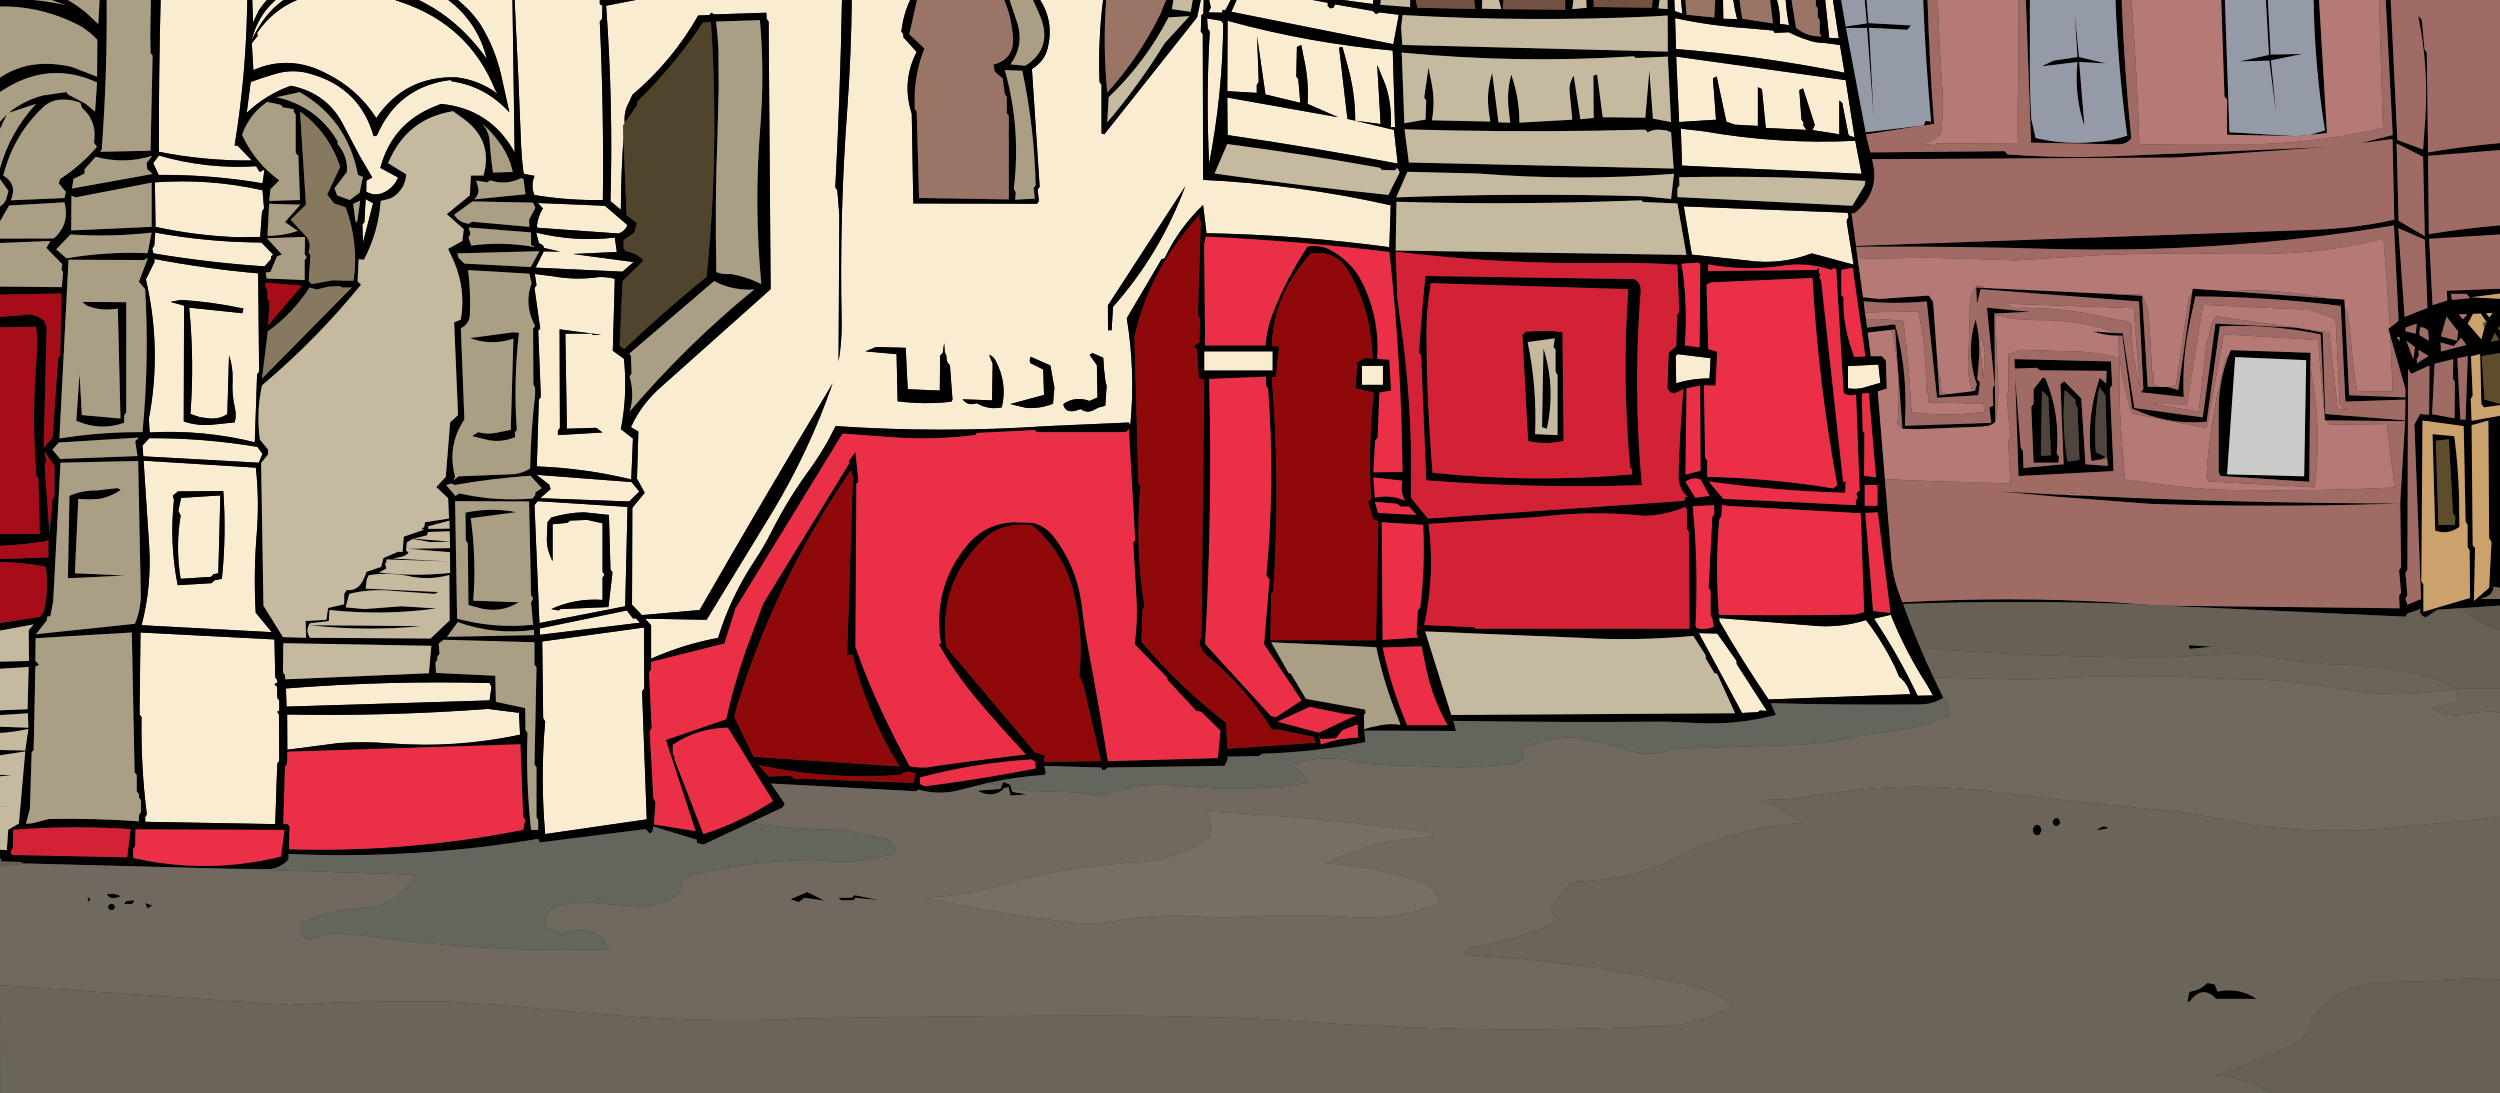 <?xml version="1.0" encoding="UTF-8" standalone="no"?>
<svg xmlns:xlink="http://www.w3.org/1999/xlink" height="352.45px" width="806.15px" xmlns="http://www.w3.org/2000/svg">
  <rect width="100%" height="100%" fill="#333333" stroke="none"/>
  <g transform="matrix(1.0, 0.0, 0.0, 1.0, 3.75, -123.15)">
    <path d="M48.05 123.15 L76.0 123.15 75.9 127.25 Q75.4 148.75 71.9 170.05 L72.9 170.15 77.45 174.9 Q62.3 175.05 47.5 172.1 47.4 147.6 48.05 123.15 M77.6 123.15 L82.3 123.15 Q80.9 124.7 79.7 126.5 L77.85 130.4 77.6 123.15 M85.1 123.15 L87.7 123.15 Q81.3 127.65 77.45 136.1 79.15 128.6 84.75 123.5 L85.1 123.15 M92.05 123.15 L123.65 123.15 125.8 123.9 Q147.55 131.3 155.95 152.2 L156.7 153.4 Q150.8 149.0 143.55 148.1 126.9 147.5 117.6 161.2 111.45 151.7 101.4 146.8 89.65 140.65 77.95 145.75 L77.45 137.1 79.35 134.7 79.15 133.75 Q84.2 126.4 92.05 123.15 M131.25 123.15 L140.8 123.15 Q150.3 130.3 153.25 142.2 144.0 129.2 131.25 123.15 M143.9 123.15 L161.5 123.15 162.2 172.3 Q154.45 158.25 138.45 156.65 L135.3 157.95 Q122.5 163.6 118.9 177.3 L124.65 180.4 123.75 182.05 Q122.5 183.9 120.55 184.95 117.3 186.7 114.35 184.95 L114.4 181.4 116.3 180.4 112.1 173.2 107.25 164.0 Q102.05 153.2 90.05 150.8 82.0 153.65 75.8 159.55 L77.1 149.6 Q80.7 148.25 84.45 147.15 90.75 145.1 97.0 147.15 112.35 151.7 116.75 167.1 L117.8 166.8 Q124.55 151.15 141.4 148.95 L142.05 149.4 Q152.75 150.95 160.5 159.35 L157.8 147.15 Q155.75 138.5 151.3 131.25 148.85 127.5 145.6 124.65 L143.9 123.15 M162.2 123.15 L189.65 123.15 189.65 124.45 190.5 125.0 190.4 129.2 189.65 130.1 Q191.0 158.85 190.65 187.65 179.5 187.85 168.6 186.05 167.3 183.25 168.6 179.85 L165.35 179.25 165.05 178.8 Q164.5 174.6 164.3 170.45 163.45 147.35 162.25 124.45 L162.2 123.15 M201.2 123.15 L267.75 123.15 Q267.2 153.35 265.6 183.55 L266.25 184.5 266.9 192.5 266.65 239.7 Q267.75 233.45 267.65 226.85 266.9 192.4 269.5 157.75 270.7 140.9 270.9 124.05 L270.9 123.15 289.75 123.15 Q287.6 127.6 286.9 133.3 L287.55 134.2 287.55 135.15 291.85 139.9 Q286.9 149.45 290.25 159.8 L290.75 188.75 330.65 188.85 331.25 188.0 330.85 184.3 331.5 183.35 329.0 145.4 Q333.05 142.95 334.1 138.6 336.15 130.2 331.65 123.15 L351.95 123.15 Q350.3 136.3 350.8 149.6 L351.45 150.5 351.45 166.15 352.35 166.45 382.25 128.75 383.45 123.15 384.4 123.15 384.3 127.5 383.65 128.05 383.45 133.3 384.1 134.2 384.2 181.15 Q414.8 182.6 444.7 189.35 L444.25 202.85 Q414.9 198.9 385.3 198.35 L384.2 189.25 Q376.35 196.75 371.8 206.45 L370.8 206.75 359.6 225.75 Q362.4 242.85 360.75 260.15 L360.2 259.4 333.95 260.55 Q299.95 262.85 265.7 260.55 L263.25 265.3 Q260.65 269.9 257.6 274.2 250.5 283.8 245.1 294.5 242.7 299.25 239.8 303.65 231.9 315.45 227.8 328.85 216.65 330.9 206.2 335.55 L206.2 324.75 204.25 322.65 224.1 323.0 245.4 288.1 Q257.3 268.25 264.75 246.75 243.05 282.95 221.85 319.85 L203.25 321.5 200.05 318.15 200.15 286.9 204.15 282.05 201.65 277.5 202.1 262.3 199.7 260.9 Q203.1 253.35 209.55 247.8 L244.75 216.4 244.1 130.1 243.45 129.2 243.35 127.25 226.5 127.8 225.65 127.25 225.0 128.0 221.4 128.15 Q213.1 142.75 200.15 153.75 L199.15 156.0 Q197.35 159.05 197.7 162.85 L197.2 163.65 197.3 167.75 Q196.5 179.15 196.45 190.8 L193.1 188.0 Q194.0 156.55 191.7 125.0 L201.2 123.15 M386.15 123.15 L393.1 123.15 391.35 126.5 390.55 126.3 390.25 127.25 385.95 127.15 386.7 125.55 386.15 123.15 M395.0 123.15 L419.5 123.15 424.4 124.05 424.4 125.1 425.25 125.85 426.25 125.65 426.75 124.55 438.95 126.7 439.95 127.7 441.05 127.15 447.3 127.9 445.55 137.4 393.3 126.95 395.0 123.15 M429.3 123.15 L439.1 123.15 438.95 124.45 429.3 123.15 M536.15 123.15 L538.3 123.15 538.75 127.6 536.3 126.7 536.15 123.15 M551.85 123.15 L555.15 123.15 Q555.6 126.2 556.4 129.3 L551.95 129.2 551.85 123.15 M569.25 123.15 L572.05 123.15 Q572.35 127.2 573.15 131.25 L570.2 130.85 Q570.35 127.05 569.25 123.15 M584.8 123.15 L587.3 123.15 589.2 135.5 586.1 135.35 584.8 123.15 M536.7 138.95 L536.4 129.0 Q548.1 131.5 559.75 132.25 L568.05 133.0 568.5 133.75 573.1 133.55 Q575.75 134.95 578.75 135.9 581.55 137.0 584.6 137.0 L589.55 137.65 591.05 146.6 Q564.15 141.2 536.7 138.95 M549.8 147.8 L548.6 148.45 549.6 161.75 537.7 162.5 536.75 141.4 591.4 149.0 594.3 167.45 592.35 166.8 590.3 156.35 589.35 155.55 589.35 166.45 580.7 165.1 581.45 163.45 577.65 151.65 576.45 152.2 577.15 161.7 577.8 162.6 577.8 163.65 578.75 165.05 565.65 164.4 564.4 151.9 563.1 151.25 563.1 163.75 555.65 163.35 552.95 162.4 549.8 147.8 M538.25 164.65 L545.7 165.5 Q570.0 169.75 594.5 168.55 L596.55 179.2 538.65 176.55 538.25 164.65 M592.05 191.75 L592.35 192.95 591.7 194.45 593.95 208.5 580.5 204.85 Q570.25 208.75 559.3 207.1 L541.8 205.25 539.2 189.7 592.05 191.75 M385.7 132.35 L385.5 129.1 390.05 129.85 390.7 130.75 Q390.5 153.45 386.15 175.9 385.1 154.6 386.35 133.3 L385.7 132.35 M392.1 166.7 L392.0 154.6 427.75 160.95 417.9 156.65 Q418.35 149.0 416.6 141.5 L415.85 137.65 414.45 138.3 414.25 147.8 414.9 148.75 415.55 156.3 404.3 153.6 401.6 134.85 402.15 149.6 401.5 150.5 401.5 153.1 392.0 152.55 392.1 129.85 Q418.45 137.1 445.35 139.45 L446.1 164.1 444.7 164.2 Q445.15 156.9 442.95 150.4 L440.35 144.1 441.45 163.15 433.25 162.05 Q433.25 152.95 430.75 144.2 L429.15 138.3 428.05 138.5 430.75 161.5 433.25 162.05 445.75 165.05 446.95 175.9 Q419.55 170.7 392.1 166.7 M435.4 247.25 L435.4 241.1 442.2 241.1 442.2 247.25 435.4 247.25 M406.65 236.45 L406.65 242.65 384.55 242.65 384.55 236.45 406.65 236.45 M353.55 229.65 L354.7 229.65 355.15 222.1 Q370.4 204.85 378.45 183.2 L353.5 221.65 353.55 229.65 M352.0 238.5 L348.55 237.0 347.6 237.55 349.95 240.9 350.15 251.3 347.6 252.45 Q343.2 250.85 339.5 253.2 339.2 253.35 339.15 253.65 339.8 256.35 343.05 255.6 L344.65 255.05 Q346.75 256.5 349.0 255.35 349.85 254.85 350.7 254.5 L352.65 254.0 353.1 247.5 Q352.7 246.55 352.65 245.65 352.15 242.0 352.0 238.5 M328.6 238.2 L328.25 239.3 328.55 240.25 332.65 242.3 332.9 250.5 322.0 253.45 327.3 254.7 Q331.7 254.95 335.8 253.35 L336.25 248.15 334.95 241.0 328.6 238.2 M601.95 240.7 L602.6 246.6 598.4 247.8 Q595.3 248.9 592.15 248.35 L592.15 241.2 601.95 240.7 M536.75 246.75 L536.6 237.9 537.25 237.35 547.85 238.65 547.5 245.2 Q542.15 245.1 536.75 246.75 M550.65 323.4 L550.65 322.45 582.85 325.05 Q590.65 325.4 597.95 323.1 602.85 329.3 607.25 338.1 L608.65 341.35 Q611.5 343.65 612.25 347.0 L566.55 348.7 Q558.1 336.3 550.65 323.4 M550.0 327.45 L556.25 336.3 556.25 337.25 566.0 352.4 563.75 352.25 563.1 352.8 558.0 353.05 544.05 327.3 550.0 327.45 M600.55 322.65 L605.95 321.4 Q610.75 333.3 617.55 343.85 L619.55 347.4 614.6 347.5 Q608.55 334.7 600.55 322.65 M169.35 196.1 Q169.7 192.95 171.3 190.35 L169.7 188.6 191.3 189.5 198.6 195.75 198.2 196.5 Q197.35 197.9 195.7 198.45 L169.65 196.6 169.35 196.1 M46.4 196.3 L46.2 181.95 Q63.75 180.65 80.9 184.5 L81.4 190.35 80.75 191.3 80.15 199.55 72.7 199.65 Q59.2 199.1 46.4 196.3 M45.65 175.75 L47.5 173.3 Q62.95 177.75 78.85 176.75 L80.0 178.6 81.55 177.8 80.9 182.25 Q64.45 179.45 47.4 179.55 L45.65 175.75 M114.15 187.35 L116.55 188.7 113.3 201.35 113.1 195.65 113.75 194.75 114.15 187.35 M83.6 206.75 L81.55 209.05 Q63.6 207.85 45.7 204.85 L45.35 203.3 46.0 202.35 46.3 198.15 Q63.2 201.25 80.55 201.35 L84.35 205.25 83.7 205.8 83.6 206.75 M46.1 207.55 L46.0 206.65 Q62.55 209.8 79.5 211.3 L79.8 242.95 79.15 243.9 78.4 265.75 Q61.6 261.65 44.5 262.6 L44.25 258.2 Q48.5 235.7 43.3 213.25 L46.1 207.55 M51.2 220.5 L55.6 221.7 55.5 259.05 Q59.65 260.45 64.15 260.15 L71.9 259.35 Q72.55 257.25 72.0 254.75 70.95 250.3 71.25 245.65 71.4 241.45 70.1 237.75 L69.55 256.65 Q67.15 258.4 63.4 258.05 L60.6 257.65 57.65 256.65 Q58.95 239.5 57.25 222.35 L74.4 224.15 74.75 222.65 Q64.7 220.5 54.65 219.85 L51.2 220.5 M78.75 273.95 Q79.9 284.35 79.05 295.1 78.0 307.9 78.7 320.7 L83.9 327.0 41.9 324.75 Q45.15 312.45 44.35 299.15 L42.55 271.7 78.75 273.95 M53.65 281.6 L51.95 283.0 52.35 284.35 Q50.85 298.3 53.55 311.85 L64.45 311.2 65.45 310.25 67.8 309.8 Q69.25 295.65 68.25 281.5 L53.65 281.6 M53.75 287.9 L54.65 283.7 67.3 282.9 66.65 308.0 65.1 308.3 64.35 309.15 54.5 309.8 Q52.8 299.6 54.5 289.4 L53.75 287.9 M79.25 267.25 L80.9 269.5 79.7 272.35 42.45 270.3 42.2 266.8 44.4 264.45 Q62.0 264.35 79.25 267.25 M41.9 354.45 L41.25 353.55 41.55 327.1 84.75 329.35 85.0 341.55 85.65 342.45 85.65 343.3 84.75 343.75 85.65 344.7 85.65 348.15 86.3 349.05 86.3 352.25 85.65 352.7 86.2 353.55 86.3 368.5 85.65 369.45 85.0 388.9 43.1 388.15 43.05 386.7 43.6 385.75 Q41.6 370.0 41.9 354.45 M154.1 343.4 L154.75 344.7 154.1 349.0 88.65 351.0 88.45 345.15 Q121.1 342.55 154.1 343.4 M88.9 364.9 L88.85 353.55 Q121.3 354.15 153.6 351.75 L163.6 353.0 163.95 360.05 Q143.25 364.5 121.85 362.85 113.65 362.2 105.5 362.75 L88.9 364.9 M315.2 237.55 L316.35 240.45 316.15 252.25 306.65 251.9 Q307.95 253.65 309.9 253.45 L311.3 253.2 Q315.1 255.4 319.3 254.5 321.15 246.65 317.25 239.4 316.6 238.1 315.2 237.55 M300.25 236.9 L299.4 237.85 299.3 249.1 288.95 248.65 288.3 235.3 278.75 235.05 275.3 236.45 285.35 237.35 285.7 252.55 Q294.25 253.65 302.95 252.7 L303.4 252.05 302.55 240.9 Q301.35 239.95 301.45 238.2 L301.35 237.65 301.0 237.0 300.9 236.6 300.7 233.75 300.25 236.9 M170.35 327.85 L170.3 325.8 198.4 320.0 200.35 322.55 201.3 322.55 202.6 323.95 170.35 327.85 M204.0 345.15 L203.3 346.1 204.8 387.35 172.05 392.1 Q170.45 373.9 172.05 355.75 L171.4 354.75 171.1 330.0 203.9 325.5 204.0 345.15 M174.45 292.2 L179.2 291.75 180.15 291.0 185.65 290.8 190.55 291.9 190.55 307.55 191.2 308.5 190.55 309.4 190.55 316.6 Q181.7 316.0 174.0 319.55 L176.35 320.0 177.0 319.55 192.45 318.9 193.75 307.75 193.1 306.7 192.6 289.2 184.6 288.35 Q179.2 288.45 174.0 290.05 L172.8 291.55 172.6 296.4 Q172.4 300.2 174.45 304.1 L174.45 292.2 M168.6 286.05 L169.65 284.75 198.6 286.6 197.85 318.65 170.2 324.05 168.6 286.05 M173.8 280.85 L173.35 279.45 169.25 276.25 199.9 278.6 202.4 281.65 199.15 284.85 170.45 283.8 173.8 280.85 M187.6 231.2 L190.1 231.1 176.7 229.35 176.8 261.1 176.15 262.05 176.15 263.45 190.55 262.6 188.5 261.1 179.05 261.4 178.55 230.75 186.95 230.75 187.6 231.2 M189.35 212.5 Q191.85 212.4 194.5 213.05 L193.85 236.25 197.45 238.85 Q198.65 250.5 196.45 261.55 L200.35 264.55 199.8 277.75 Q184.7 274.1 169.35 273.55 L170.0 252.05 170.65 251.15 169.8 229.8 170.45 229.1 168.6 216.05 169.25 215.1 168.7 211.5 174.65 212.25 Q182.0 213.55 189.35 212.5 M194.5 199.75 L195.15 204.4 181.0 205.05 200.55 207.65 197.0 210.75 168.95 209.45 171.6 204.2 176.9 204.3 171.65 203.1 171.4 202.35 170.0 201.45 169.15 198.15 Q181.8 201.25 194.5 199.75" fill="#f9ecd1" fill-rule="evenodd" stroke="none"/>
    <path d="M726.9 123.15 L727.55 123.15 728.45 140.75 738.7 140.55 728.55 142.6 730.2 159.75 728.0 142.7 718.4 142.95 727.9 140.85 726.9 123.15 M742.3 123.15 L744.05 123.15 746.6 166.05 741.1 166.65 745.95 165.2 Q742.6 144.35 742.3 123.15 M765.55 123.15 L767.15 123.15 769.3 168.3 777.6 171.35 778.35 160.75 Q779.35 144.25 776.0 128.25 L777.2 129.55 778.05 139.05 778.8 140.1 779.2 172.3 Q790.75 170.3 802.4 169.3 L802.4 171.55 779.2 173.4 779.45 198.65 Q790.85 196.8 802.4 195.8 L802.4 198.75 779.55 200.15 780.65 221.55 785.4 220.05 785.25 216.9 802.4 216.25 802.4 217.8 793.15 219.0 802.4 219.5 802.4 228.2 801.7 229.0 802.4 229.85 802.4 236.95 796.5 238.0 797.4 252.0 802.25 253.3 802.4 253.25 802.4 253.8 797.25 254.5 796.4 253.45 796.0 237.35 793.05 238.0 793.6 250.75 792.95 251.8 793.25 258.85 802.4 257.2 802.4 312.7 800.3 312.3 Q800.2 314.9 797.5 315.75 L796.2 316.3 802.4 316.3 802.4 318.4 789.95 319.25 782.15 319.75 778.6 322.15 777.5 321.9 776.55 320.6 776.95 318.45 776.65 319.55 772.55 320.95 771.9 322.0 693.6 318.45 770.05 319.3 769.85 315.3 770.5 314.25 769.85 307.1 770.5 306.05 770.25 287.15 770.2 285.5 771.8 258.95 746.3 258.7 745.95 258.7 745.9 258.2 744.55 230.95 Q728.5 227.65 712.05 228.35 L707.8 259.15 Q696.8 260.15 686.75 256.15 L683.75 254.85 680.6 231.4 679.3 231.4 Q675.0 231.4 671.1 230.0 L679.2 230.6 680.7 230.55 684.5 254.7 706.55 257.75 710.65 227.5 736.55 228.8 745.2 230.4 746.05 256.65 771.8 258.7 771.9 252.0 752.55 252.65 751.05 221.8 Q727.6 218.8 704.15 218.75 L702.45 226.75 Q699.85 238.65 700.4 251.15 L686.65 249.65 687.4 248.55 686.0 220.35 634.9 216.4 633.75 221.15 633.5 215.85 636.2 216.0 670.8 217.65 687.0 218.55 688.8 247.9 692.5 247.9 695.15 247.95 698.65 248.9 703.05 217.9 703.3 216.25 715.15 217.05 746.6 219.35 752.25 219.75 752.35 222.1 753.75 250.6 771.9 251.3 771.9 248.55 767.05 231.5 766.4 229.15 766.95 228.75 768.4 227.7 769.7 226.55 768.2 195.85 Q713.15 204.95 657.05 203.4 627.9 202.55 598.55 202.7 L595.2 202.75 594.75 202.75 597.0 219.0 602.25 219.55 618.2 218.45 619.6 220.5 620.8 237.4 621.65 250.6 624.35 250.25 632.3 249.3 633.1 249.2 633.7 247.15 Q630.05 236.6 633.3 226.2 634.85 232.3 634.4 238.75 L633.85 245.45 634.7 246.5 634.15 250.6 620.85 251.4 617.55 220.35 Q610.0 221.05 602.55 220.7 L597.85 220.35 597.75 220.35 597.2 220.35 597.2 220.4 597.65 224.05 597.95 226.0 598.15 227.7 598.2 227.95 598.3 228.8 598.7 228.75 607.35 227.75 Q610.85 240.7 610.7 254.3 L610.5 260.45 638.35 259.5 637.75 254.5 639.0 254.0 638.8 248.35 639.45 247.3 636.95 222.35 650.8 223.7 639.35 224.25 639.65 259.15 639.4 259.4 639.0 259.7 Q637.75 260.6 636.45 260.55 L635.3 260.7 614.5 261.55 609.7 261.4 607.35 229.35 605.25 229.6 598.5 230.4 599.5 238.0 603.05 238.0 604.35 239.4 604.65 248.45 601.75 249.35 604.05 277.6 604.1 277.85 604.25 280.3 604.5 282.95 606.2 304.0 Q606.65 309.0 608.35 313.7 L609.65 317.35 Q644.0 315.45 678.25 317.4 L686.95 318.05 Q648.55 316.55 609.95 317.9 612.45 325.05 615.5 332.05 617.45 336.85 619.75 341.6 L622.9 348.15 Q619.6 350.2 615.7 350.3 591.4 350.55 567.3 349.9 L568.9 353.7 Q556.85 356.85 544.95 356.35 L533.15 355.85 Q499.15 356.15 464.9 355.6 L465.75 358.85 436.15 358.75 436.5 362.45 Q420.1 365.7 403.2 366.2 L402.25 366.95 391.9 367.15 392.2 367.85 391.1 370.1 353.4 370.65 352.65 371.4 351.7 371.4 351.25 370.65 333.0 370.1 333.45 372.15 333.1 373.0 Q323.95 373.65 315.1 375.55 L306.3 377.75 Q299.3 379.75 292.4 377.75 L291.65 378.3 244.85 375.8 249.3 382.3 248.65 383.5 238.1 388.45 223.05 395.5 221.0 394.95 221.0 393.95 206.95 389.65 206.5 391.5 205.75 391.9 204.45 390.5 170.35 394.8 169.8 393.65 Q129.7 400.35 89.3 398.5 L89.3 400.25 Q87.2 402.65 83.8 403.35 L70.7 403.3 5.4 401.6 3.65 401.55 3.0 401.1 -3.5 400.9 -3.25 400.15 -3.75 400.1 -3.75 397.15 -1.55 397.3 -1.1 390.7 2.35 388.7 4.4 365.45 -3.75 366.7 -3.75 365.0 4.4 365.15 5.4 358.2 Q0.75 359.25 -3.75 359.5 L-3.75 357.5 5.4 357.8 5.25 353.15 -3.75 353.75 -3.75 352.2 5.15 351.85 5.5 338.2 -3.75 338.8 -3.75 336.5 5.6 336.3 5.5 326.35 7.1 324.5 -2.4 326.25 -3.75 326.45 -3.75 324.05 9.05 322.05 Q10.15 321.15 10.55 319.55 11.95 312.95 11.0 305.9 3.65 304.45 -3.75 304.35 L-3.75 303.4 11.85 302.9 11.85 296.95 11.35 297.6 Q3.85 298.85 -3.75 299.15 L-3.75 295.35 9.05 295.35 8.6 277.4 7.95 276.45 Q6.45 257.2 8.1 237.85 8.45 233.15 7.85 228.5 L-3.75 228.7 -3.75 225.3 3.45 224.8 Q6.5 223.95 9.25 225.75 L10.7 226.75 10.65 227.6 11.3 228.5 10.35 267.6 13.15 264.25 15.0 238.65 15.65 237.75 16.1 217.8 -3.75 218.15 -3.75 215.55 16.2 215.75 16.6 210.85 16.1 210.2 16.3 208.3 11.2 203.1 12.5 200.85 -3.75 201.5 -3.75 200.1 13.5 200.05 14.35 199.4 Q18.75 194.8 17.05 188.4 L-0.8 189.4 -3.75 194.5 -3.75 189.75 -2.5 188.7 -1.85 187.65 -1.0 184.75 -3.75 180.9 -3.75 177.5 Q-0.6 165.9 7.85 156.65 L-1.0 159.55 Q3.9 155.6 10.0 153.95 L17.7 152.85 18.25 153.65 23.75 156.55 26.9 159.15 27.55 149.75 Q12.65 142.85 -1.75 151.55 L-3.75 152.8 -3.75 148.2 Q5.95 141.6 19.45 144.75 L27.55 147.9 27.65 136.0 Q25.05 133.2 22.0 131.45 9.6 125.0 -3.75 125.25 L-3.75 123.15 7.0 123.15 Q12.2 123.6 17.35 124.8 L12.85 123.15 18.1 123.15 Q21.25 124.95 24.2 127.4 L27.95 130.95 28.35 123.15 30.65 123.15 Q30.85 147.3 29.05 171.35 L28.5 172.1 44.8 171.75 45.45 141.1 44.8 140.25 44.7 134.3 44.9 123.15 48.05 123.15 Q47.4 147.6 47.5 172.1 62.3 175.05 77.45 174.9 L72.9 170.15 71.9 170.05 Q75.4 148.75 75.9 127.25 L76.0 123.15 77.6 123.15 77.85 130.4 79.7 126.5 Q80.9 124.7 82.3 123.15 L85.1 123.15 84.75 123.5 Q79.15 128.6 77.45 136.1 81.3 127.65 87.7 123.15 L92.05 123.15 Q84.2 126.4 79.15 133.75 L79.35 134.7 77.45 137.1 77.95 145.75 Q89.65 140.65 101.4 146.8 111.45 151.7 117.6 161.2 126.9 147.5 143.55 148.1 150.8 149.0 156.7 153.4 L155.95 152.2 Q147.55 131.3 125.8 123.9 L123.65 123.15 131.25 123.15 Q144.0 129.2 153.25 142.2 150.3 130.3 140.8 123.15 L143.9 123.15 145.6 124.65 Q148.85 127.5 151.3 131.25 155.75 138.5 157.8 147.15 L160.5 159.35 Q152.75 150.95 142.05 149.4 L141.4 148.95 Q124.55 151.15 117.8 166.8 L116.75 167.1 Q112.35 151.7 97.0 147.15 90.75 145.1 84.45 147.15 80.7 148.25 77.1 149.6 L75.8 159.55 Q82.0 153.65 90.05 150.8 102.05 153.2 107.25 164.0 L112.1 173.2 116.3 180.4 114.4 181.4 114.35 184.95 Q117.3 186.7 120.55 184.95 122.5 183.9 123.75 182.05 L124.65 180.4 118.9 177.3 Q122.5 163.6 135.3 157.95 L138.45 156.65 Q154.45 158.25 162.2 172.3 L161.5 123.15 162.2 123.15 162.25 124.45 Q163.45 147.35 164.3 170.45 164.5 174.6 165.05 178.8 L165.35 179.25 168.6 179.85 Q167.3 183.25 168.6 186.05 179.5 187.85 190.65 187.65 191.0 158.85 189.65 130.1 L190.4 129.2 190.5 125.0 189.65 124.45 189.65 123.15 201.2 123.15 191.7 125.0 Q194.0 156.55 193.1 188.0 L196.45 190.8 Q196.5 179.15 197.3 167.75 L198.3 192.5 201.65 195.2 200.8 198.1 197.35 200.6 197.35 203.3 197.85 203.95 198.5 204.2 200.35 204.8 Q200.9 204.95 201.45 205.25 L202.3 205.8 203.15 206.45 203.7 207.2 197.0 213.8 196.05 234.65 197.55 235.7 Q210.2 223.65 224.1 212.4 228.25 171.45 225.5 130.3 L222.95 130.4 Q213.65 144.35 201.65 156.0 L201.75 156.95 197.7 162.85 Q197.35 159.05 199.15 156.0 L200.15 153.75 Q213.1 142.75 221.4 128.15 L225.0 128.0 225.65 127.25 226.5 127.8 243.35 127.25 243.45 129.2 244.1 130.1 244.75 216.4 209.55 247.8 Q203.1 253.35 199.7 260.9 L202.1 262.3 201.65 277.5 204.15 282.05 200.15 286.9 200.05 318.15 203.25 321.5 221.85 319.85 Q243.05 282.95 264.75 246.75 257.3 268.25 245.4 288.1 L224.1 323.0 204.25 322.65 206.2 324.75 206.2 335.55 Q216.65 330.9 227.8 328.85 231.9 315.45 239.8 303.65 242.7 299.25 245.1 294.5 250.5 283.8 257.6 274.2 260.65 269.9 263.25 265.3 L265.7 260.55 Q299.95 262.85 333.95 260.55 L360.2 259.4 360.75 260.15 Q362.4 242.85 359.6 225.75 L370.8 206.75 371.8 206.45 Q376.35 196.75 384.2 189.25 L385.3 198.35 Q414.9 198.9 444.25 202.85 L444.7 189.35 Q414.8 182.6 384.2 181.15 L384.1 134.2 383.45 133.3 383.65 128.05 384.3 127.5 384.4 123.15 386.15 123.15 386.7 125.55 385.95 127.15 390.25 127.25 390.55 126.3 391.35 126.5 393.1 123.15 395.0 123.15 393.3 126.95 445.55 137.4 447.3 127.9 441.05 127.15 439.95 127.7 438.95 126.7 426.75 124.55 426.25 125.65 425.25 125.85 424.4 125.1 424.4 124.05 419.5 123.15 429.3 123.15 438.95 124.45 439.1 123.15 441.5 123.15 441.35 124.7 450.95 125.45 450.95 123.15 452.8 123.15 453.25 125.65 472.0 126.05 471.6 123.15 474.2 123.15 474.1 125.95 480.35 126.1 479.6 123.15 481.05 123.15 480.8 126.1 501.0 126.3 500.95 123.15 503.6 123.15 503.25 126.1 507.9 125.65 507.75 123.15 510.15 123.15 510.15 125.4 528.95 125.65 529.15 123.15 531.4 123.15 531.0 125.85 534.0 126.1 533.95 123.15 536.15 123.15 536.3 126.7 538.75 127.6 538.3 123.15 539.75 123.15 Q539.85 125.5 540.1 127.9 L549.05 128.8 549.35 123.15 551.85 123.15 551.95 129.2 556.4 129.3 Q555.6 126.2 555.15 123.15 L557.2 123.15 Q557.5 126.15 558.1 129.2 L567.95 130.7 567.05 123.15 569.25 123.15 Q570.35 127.05 570.2 130.85 L573.15 131.25 Q572.35 127.2 572.05 123.15 L574.05 123.15 574.0 123.5 575.4 132.15 Q579.2 135.15 583.7 134.85 L583.05 133.95 583.05 129.65 582.4 128.75 582.4 125.85 581.75 124.9 581.8 123.15 584.8 123.15 586.1 135.35 589.2 135.5 587.3 123.15 589.95 123.15 591.4 131.7 598.2 130.7 597.55 123.15 598.15 123.15 598.75 130.6 612.45 131.35 611.25 132.75 598.95 132.1 600.45 161.1 598.3 132.15 591.5 132.15 597.85 165.8 616.4 163.6 597.95 166.5 598.6 169.25 599.35 172.3 642.7 171.9 643.55 172.95 Q661.3 174.25 678.65 173.5 L745.85 170.6 698.3 173.95 605.25 174.45 599.9 174.45 600.0 175.0 Q602.65 185.15 594.2 191.95 L593.3 191.85 594.75 202.45 598.55 202.3 742.2 197.25 Q754.1 196.85 765.7 194.55 L768.3 194.0 767.75 168.0 757.5 169.3 767.8 166.7 765.55 123.15 M-3.75 383.1 L-3.75 383.05 0.0 383.25 -3.75 383.1 M-3.75 373.5 L-3.75 373.0 0.0 373.1 -3.75 373.5 M-3.75 164.75 L-3.75 162.4 -1.55 160.0 -3.75 164.75 M267.75 123.15 L270.9 123.15 270.9 124.05 Q270.7 140.9 269.5 157.75 266.9 192.4 267.65 226.85 267.75 233.45 266.65 239.7 L266.9 192.5 266.25 184.5 265.6 183.55 Q267.2 153.35 267.75 123.15 M289.75 123.15 L291.95 123.15 289.45 134.2 294.35 138.8 Q291.55 145.75 291.2 153.4 L291.2 158.25 291.85 159.15 292.6 187.0 321.55 187.45 321.55 160.55 320.9 159.65 320.9 154.4 320.25 153.5 319.6 148.45 317.0 146.25 316.6 144.0 Q323.7 142.1 322.85 134.5 322.55 131.4 321.85 128.45 321.15 125.65 320.05 123.15 L321.8 123.15 324.35 130.75 Q326.45 137.8 322.1 143.9 L326.85 144.35 Q335.7 138.85 331.8 128.65 L329.35 123.15 331.65 123.15 Q336.15 130.2 334.1 138.6 333.05 142.95 329.0 145.4 L331.5 183.35 330.85 184.3 331.25 188.0 330.65 188.85 290.75 188.75 290.25 159.8 Q286.9 149.45 291.85 139.9 L287.55 135.15 287.55 134.2 286.9 133.3 Q287.6 127.6 289.75 123.15 M351.95 123.15 L352.95 123.15 Q351.85 138.05 353.3 153.0 363.35 141.9 370.25 128.05 L372.3 123.15 374.6 123.15 374.15 126.1 380.2 126.95 380.85 123.15 383.45 123.15 382.25 128.75 352.35 166.45 351.45 166.15 351.45 150.5 350.8 149.6 Q350.3 136.3 351.95 123.15 M616.4 123.15 L617.8 123.15 Q618.4 143.1 619.9 163.1 L616.55 163.6 617.2 162.15 618.95 162.35 Q617.15 142.75 616.4 123.15 M649.5 123.15 L650.8 123.15 650.8 141.2 Q650.7 151.25 651.25 161.5 L652.65 167.65 Q661.85 169.85 671.4 168.95 677.05 168.65 682.2 166.9 679.2 145.05 678.4 123.15 L680.4 123.15 Q681.25 145.5 683.5 167.8 682.0 169.65 679.4 169.7 L651.2 169.15 649.5 123.15 M712.5 123.15 L713.7 123.15 715.15 165.8 736.65 167.05 714.4 166.6 714.4 155.25 713.55 154.25 712.5 123.15 M666.15 141.55 L665.25 127.6 666.65 141.55 675.4 143.6 666.7 143.15 668.4 163.8 Q665.05 153.85 666.15 143.15 L654.55 144.55 658.45 142.7 666.15 141.55 M769.7 194.35 L778.15 199.3 777.6 173.7 769.05 169.4 769.7 194.35 M791.65 217.9 L786.6 217.9 786.9 219.85 792.75 219.3 791.65 217.9 M778.15 200.4 L769.6 196.75 771.65 225.35 779.0 222.45 778.15 200.4 M788.95 230.1 L785.15 225.25 783.35 231.6 788.5 233.0 788.95 230.1 M783.25 233.55 L783.35 236.5 791.55 234.4 789.9 232.05 787.45 234.75 783.25 233.55 M769.95 231.8 L769.1 231.85 770.05 233.15 769.95 231.8 M779.15 232.85 L779.45 233.1 779.45 232.75 779.25 229.8 Q777.95 228.5 776.65 228.7 776.45 229.9 776.4 231.2 L779.15 232.85 M775.55 227.5 L771.9 228.8 772.0 230.0 775.25 230.75 775.55 227.5 M772.2 233.0 L774.45 239.05 775.0 235.05 772.2 233.0 M772.75 242.1 L772.55 306.9 771.9 307.9 772.55 315.1 771.9 316.1 772.55 318.15 776.95 316.3 774.8 260.0 776.65 256.65 779.55 256.9 779.65 241.0 773.8 243.7 772.75 242.1 M779.35 237.9 L776.1 235.95 776.2 237.9 775.55 238.95 775.65 240.35 779.35 237.9 M787.2 245.25 L787.35 238.95 781.3 240.45 780.5 256.7 787.75 258.05 787.85 246.3 787.2 245.25 M800.75 230.45 L799.4 233.35 802.15 232.8 800.75 230.45 M799.0 225.55 Q799.35 224.8 800.05 224.05 L797.9 224.15 799.0 225.55 M798.1 227.1 L796.2 224.25 793.7 224.35 792.0 227.5 796.4 232.6 797.3 229.1 798.1 227.1 M791.85 224.5 L789.15 224.5 790.45 226.1 791.85 224.5 M788.65 238.65 L789.6 258.4 791.3 258.5 792.0 238.0 788.65 238.65 M714.9 237.7 L715.6 236.05 741.3 236.9 741.25 242.0 740.9 278.5 712.35 276.65 711.7 275.6 711.7 256.35 Q711.5 246.65 714.9 237.7 M769.85 285.5 L765.85 285.65 Q728.05 286.8 690.0 285.65 L659.85 283.35 640.65 281.6 661.1 282.7 671.95 283.15 683.85 283.7 Q726.75 285.4 769.85 285.5 M793.25 260.25 L793.6 298.9 794.35 299.9 794.0 316.95 798.9 312.65 799.65 297.85 798.9 296.75 798.65 258.75 793.25 260.25 M781.7 265.3 L782.55 292.45 787.85 292.4 788.0 289.75 787.25 288.75 785.9 264.8 781.7 265.3 M787.65 263.8 Q789.3 276.15 789.25 288.45 L789.3 290.15 789.3 293.05 Q786.4 295.15 783.2 294.7 L781.5 294.25 780.65 263.15 787.65 263.8 M791.3 291.35 L790.7 260.55 777.4 258.75 777.05 310.6 777.7 311.65 777.7 320.4 792.75 315.95 792.6 300.55 791.95 299.55 791.95 292.4 791.3 291.35 M739.9 239.3 L717.0 238.3 714.4 276.1 739.25 276.75 739.9 239.3 M655.75 245.1 Q660.65 256.6 659.45 269.3 L660.2 270.5 660.0 272.35 652.0 272.35 651.25 254.4 652.0 253.35 652.0 248.7 654.9 245.0 655.75 245.1 M673.9 271.25 L670.65 271.8 Q668.85 257.9 673.35 245.0 L675.4 246.85 675.55 242.75 654.05 242.55 653.05 241.75 645.95 242.0 645.8 238.95 676.95 239.7 677.35 247.3 676.6 248.35 677.8 275.05 647.15 276.65 646.05 244.7 647.85 267.5 648.55 268.55 648.75 274.05 661.7 272.85 660.65 247.05 661.9 246.1 667.35 251.6 668.75 272.85 675.95 273.4 675.7 270.75 675.2 250.65 673.15 247.95 Q671.35 258.5 672.05 269.0 L675.1 270.4 673.9 271.25 M665.5 252.0 L662.05 248.9 Q661.05 260.35 662.9 272.0 L666.8 271.45 666.15 254.5 665.5 253.45 665.5 252.0 M654.7 249.1 L654.35 270.15 657.6 269.95 656.75 251.15 654.7 249.1 M702.45 332.4 L701.9 331.2 709.65 331.65 702.45 332.4 M322.3 377.2 L322.75 378.5 327.4 379.3 322.1 379.7 321.5 377.05 321.45 376.9 321.2 377.0 319.8 377.35 319.7 377.75 Q316.05 380.7 311.5 378.1 L318.85 377.55 319.25 376.6 319.8 375.3 321.9 376.15 322.3 377.2 M673.05 390.4 Q674.65 389.0 676.15 390.2 L672.4 390.95 673.05 390.4 M658.55 389.2 Q658.15 388.8 658.15 388.25 658.15 387.7 658.55 387.35 658.9 386.95 659.35 386.95 659.8 386.95 660.2 387.35 L660.6 388.25 660.2 389.2 659.35 389.55 Q658.9 389.55 658.55 389.2 M652.2 389.65 Q652.55 389.1 653.15 389.1 653.7 389.1 654.15 389.65 L654.55 390.75 654.15 392.0 Q653.7 392.45 653.15 392.45 652.55 392.45 652.2 392.0 651.75 391.4 651.75 390.75 651.75 390.1 652.2 389.65 M702.2 443.2 L702.45 442.9 Q705.7 442.5 708.05 440.1 L710.4 440.6 711.3 442.9 Q718.2 441.4 723.9 445.25 L710.85 445.25 Q706.45 440.55 702.4 446.05 L701.55 446.15 702.2 443.2 M534.0 128.15 L529.15 128.45 Q489.0 130.3 448.5 128.0 L448.05 132.15 448.45 137.65 534.05 139.8 534.0 128.15 M536.7 138.95 Q564.15 141.2 591.05 146.6 L589.55 137.65 584.6 137.0 Q581.55 137.0 578.75 135.9 575.75 134.95 573.1 133.55 L568.5 133.75 568.05 133.0 559.75 132.25 Q548.1 131.5 536.4 129.0 L536.7 138.95 M549.8 147.8 L552.95 162.4 555.65 163.35 563.1 163.75 563.1 151.25 564.4 151.9 565.65 164.4 578.75 165.05 577.8 163.65 577.8 162.6 577.15 161.7 576.45 152.2 577.65 151.65 581.45 163.45 580.7 165.1 589.35 166.45 589.35 155.55 590.3 156.35 592.35 166.8 594.3 167.45 591.4 149.0 536.75 141.4 537.7 162.5 549.6 161.75 548.6 148.45 549.8 147.8 M511.25 147.15 L513.05 160.95 526.8 161.1 528.1 145.95 529.25 161.4 535.1 162.5 534.05 141.4 523.75 141.85 523.1 141.3 Q485.75 143.7 448.25 140.1 L449.1 162.9 455.95 161.7 456.15 155.55 455.5 154.6 456.9 144.9 Q457.25 147.05 457.75 149.2 459.1 155.55 458.0 161.95 L476.8 162.35 476.25 158.5 Q475.7 154.05 476.65 149.6 L477.4 146.6 479.45 162.6 483.25 162.7 482.8 158.9 Q482.0 152.85 483.6 147.15 L483.6 147.25 Q486.2 154.8 486.2 162.7 L503.25 161.75 502.4 152.85 Q502.1 150.15 503.7 147.55 L505.85 161.6 510.15 161.2 510.05 147.55 511.25 147.15 M510.6 165.3 Q479.95 165.75 449.15 164.85 L450.55 175.55 535.95 177.5 535.1 165.8 534.05 165.4 533.7 165.2 532.0 165.05 Q529.8 164.65 527.55 165.8 L526.8 164.95 519.35 165.1 510.6 165.3 M511.55 188.2 Q479.05 189.15 446.55 188.2 L446.3 203.95 540.05 205.35 537.15 188.75 526.15 188.3 525.5 187.75 511.55 188.2 M538.25 164.65 L538.65 176.55 596.55 179.2 594.5 168.55 Q570.0 169.75 545.7 165.5 L538.25 164.65 M536.05 179.2 Q504.45 181.6 472.9 179.1 L450.1 178.55 446.45 186.8 Q486.3 185.3 526.45 186.45 L535.1 187.3 536.05 179.2 M537.15 186.7 L593.55 189.5 597.55 182.9 597.75 181.5 Q567.65 179.7 537.7 180.3 L537.8 182.9 537.15 183.85 537.15 186.7 M592.05 191.75 L539.2 189.7 541.8 205.25 559.3 207.1 Q570.25 208.75 580.5 204.85 L593.95 208.5 591.7 194.45 592.35 192.95 592.05 191.75 M379.8 128.35 L373.05 128.75 Q365.65 143.15 353.75 154.5 L353.3 162.6 Q363.5 150.6 371.8 137.1 L379.8 128.35 M385.7 132.35 L386.35 133.3 Q385.1 154.6 386.15 175.9 390.5 153.45 390.7 130.75 L390.05 129.85 385.5 129.1 385.7 132.35 M330.2 182.9 Q329.8 164.35 325.9 145.95 L320.25 145.75 Q325.55 164.35 323.15 184.1 L323.8 185.15 323.6 187.55 329.95 187.2 329.55 183.85 330.2 182.9 M392.1 166.7 Q419.55 170.7 446.95 175.9 L445.75 165.05 433.25 162.05 430.75 161.5 428.05 138.5 429.15 138.3 430.75 144.2 Q433.25 152.95 433.25 162.05 L441.45 163.15 440.35 144.1 442.95 150.4 Q445.15 156.9 444.7 164.2 L446.1 164.1 445.35 139.45 Q418.45 137.1 392.1 129.85 L392.0 152.55 401.5 153.1 401.5 150.5 402.15 149.6 401.6 134.85 404.3 153.6 415.55 156.3 414.9 148.75 414.25 147.8 414.45 138.3 415.85 137.65 416.6 141.5 Q418.35 149.0 417.9 156.65 L427.75 160.95 392.0 154.6 392.1 166.7 M379.1 197.15 Q366.3 212.65 362.05 231.85 L363.35 278.95 364.0 279.9 Q362.2 299.65 365.3 318.8 L364.65 319.75 364.35 330.15 Q376.75 344.75 391.65 356.25 L392.0 364.6 420.4 362.65 419.95 360.8 408.1 358.3 407.3 358.55 406.35 358.3 Q397.95 344.95 385.5 334.55 383.15 332.6 383.0 329.7 L383.65 328.7 384.55 245.55 382.8 245.2 382.15 235.7 381.15 234.75 383.0 233.55 383.15 225.75 382.5 224.8 383.45 194.45 382.8 193.5 383.1 192.3 379.1 197.15 M387.9 179.1 Q415.65 183.1 443.95 186.0 L447.6 178.7 446.85 177.3 446.0 178.05 441.9 177.95 441.25 177.25 Q416.85 172.85 392.0 169.6 L387.9 179.1 M456.05 212.15 L523.2 213.15 Q525.5 214.35 525.3 217.25 522.8 248.35 525.7 279.6 490.95 280.7 456.15 278.05 L454.5 237.75 453.85 236.8 Q454.55 224.95 455.8 212.95 455.75 212.5 456.05 212.15 M446.85 219.4 L448.8 233.9 Q451.85 258.85 451.2 283.65 L456.7 290.35 539.3 284.65 539.75 283.35 540.6 283.55 Q537.4 280.65 537.5 276.55 537.85 262.5 539.1 248.65 L535.95 250.1 534.65 249.55 533.9 248.15 534.35 236.8 536.75 234.85 537.05 224.8 537.7 223.75 537.15 208.5 Q525.3 207.75 513.7 207.95 479.9 208.4 446.3 204.3 L446.85 219.4 M456.25 232.05 Q456.4 253.85 458.2 275.6 490.5 278.95 522.55 276.1 L522.55 274.7 521.9 273.75 Q519.25 245.1 521.3 216.4 L457.65 214.45 Q456.15 223.1 456.25 232.05 M435.4 214.0 Q441.25 225.7 440.35 238.85 L444.25 239.15 444.8 249.1 441.05 249.75 440.5 264.25 439.7 265.2 439.1 275.45 448.5 275.35 Q448.15 239.7 444.25 204.4 414.8 200.85 385.05 199.45 L384.55 201.9 384.85 234.55 404.3 234.55 Q404.65 229.5 406.45 224.8 410.8 213.25 417.9 202.65 422.35 201.9 426.0 204.2 432.3 207.85 435.4 214.0 M411.1 216.15 Q406.65 224.7 406.35 234.75 L408.75 234.85 407.65 244.8 406.35 244.7 Q409.15 279.15 406.8 313.7 L406.15 314.65 405.9 329.6 439.95 329.6 440.7 291.15 439.05 290.6 437.35 284.95 438.4 284.0 Q437.35 267.15 439.2 249.75 L433.35 248.35 433.9 239.85 436.7 238.5 438.85 238.85 Q438.55 224.25 431.75 211.75 427.4 203.45 418.85 204.95 414.25 210.15 411.1 216.15 M406.65 236.45 L384.55 236.45 384.55 242.65 406.65 242.65 406.65 236.45 M435.4 247.25 L442.2 247.25 442.2 241.1 435.4 241.1 435.4 247.25 M439.6 283.65 Q444.25 282.6 448.6 284.3 L449.35 284.55 Q447.75 282.15 448.45 278.15 L439.1 277.1 439.6 283.65 M440.6 288.55 L453.0 289.2 450.65 286.5 447.85 286.5 446.85 285.6 439.6 284.95 440.6 288.55 M441.8 291.55 L442.1 329.5 453.55 328.7 453.0 327.65 453.45 320.0 454.2 319.1 Q455.85 305.7 455.15 292.4 L441.8 291.55 M386.15 245.35 Q387.25 288.1 384.85 330.8 L406.05 354.0 407.65 354.45 415.95 349.0 403.85 330.9 405.6 310.05 404.6 308.65 Q407.45 278.6 405.15 248.45 L404.5 247.5 404.5 244.6 386.15 245.35 M328.6 238.2 L334.95 241.0 336.25 248.15 335.8 253.35 Q331.7 254.95 327.3 254.7 L322.0 253.45 332.9 250.5 332.65 242.3 328.55 240.25 328.25 239.3 328.6 238.2 M352.0 238.5 Q352.15 242.0 352.65 245.65 352.7 246.55 353.1 247.5 L352.65 254.0 350.7 254.5 Q349.85 254.85 349.0 255.35 346.75 256.5 344.65 255.05 L343.05 255.6 Q339.8 256.35 339.15 253.65 339.2 253.35 339.5 253.2 343.2 250.85 347.6 252.45 L350.15 251.3 349.95 240.9 347.6 237.55 348.55 237.0 352.0 238.5 M353.55 229.65 L353.5 221.65 378.45 183.2 Q370.4 204.85 355.15 222.1 L354.7 229.65 353.55 229.65 M359.35 262.5 L330.75 262.5 329.85 261.85 311.3 262.75 310.65 263.45 Q297.25 265.1 283.95 264.15 L267.95 262.95 233.4 319.35 229.85 330.65 206.2 336.6 206.2 339.0 205.55 339.95 206.4 357.9 205.75 358.95 206.95 380.7 207.6 381.65 207.15 389.0 220.55 391.15 210.95 361.75 230.4 355.1 Q233.45 341.4 238.5 328.2 L242.4 317.7 270.05 272.65 270.05 271.7 272.1 268.9 273.05 278.3 272.4 279.25 272.1 331.75 Q275.9 342.65 280.7 352.8 284.85 361.6 289.55 370.2 293.7 371.1 297.8 370.2 L307.95 368.8 327.05 366.4 Q318.85 357.65 311.2 348.6 304.2 340.2 298.95 330.9 L299.65 330.55 Q296.85 312.75 307.95 299.15 313.7 292.1 322.85 291.55 L329.35 291.75 Q333.45 292.85 336.0 296.2 343.5 305.85 345.1 318.55 345.9 325.7 347.25 332.85 350.6 350.65 353.5 368.6 L388.95 367.6 389.8 358.75 383.65 352.7 382.05 352.4 372.75 342.45 372.55 341.55 362.15 330.9 Q363.15 323.25 362.7 315.75 L361.65 298.25 362.3 297.3 360.25 261.55 359.35 262.5 M344.25 341.05 Q345.75 327.35 342.4 314.05 339.2 301.2 329.25 292.65 323.75 291.7 318.75 293.6 316.3 294.5 314.45 296.1 298.55 310.35 301.45 331.95 L330.0 365.75 333.2 366.75 332.8 368.8 351.25 368.6 345.55 343.85 344.9 342.9 344.9 342.0 344.25 341.05 M328.8 368.05 Q310.55 369.15 292.9 373.85 L292.9 375.95 294.35 376.7 Q312.3 374.45 330.2 370.95 L330.0 368.7 328.8 368.05 M454.65 331.55 L442.1 331.95 Q444.85 344.8 450.0 357.0 L463.05 357.0 Q458.2 348.5 456.15 338.9 L454.65 331.55 M472.15 325.9 L541.05 325.9 540.85 294.6 540.2 293.7 540.2 287.45 539.65 286.6 Q533.8 289.2 526.6 289.5 509.4 287.7 492.35 289.85 L456.9 292.1 Q459.05 308.45 455.5 324.7 L471.5 325.4 472.15 325.9 M412.5 340.4 L417.35 348.5 436.4 351.95 436.6 352.9 436.05 353.8 436.15 358.3 Q437.9 357.65 439.85 357.35 444.05 356.25 447.85 356.9 L447.2 355.05 Q442.55 343.85 440.05 331.85 L406.15 330.25 411.75 340.15 412.5 340.4 M429.25 358.55 L426.95 361.25 422.0 361.45 421.6 359.95 422.2 363.2 Q428.05 361.15 434.2 361.0 L434.0 356.7 429.25 358.55 M430.2 353.45 L418.55 351.1 408.2 355.85 421.55 359.4 433.7 353.7 430.2 353.45 M464.25 353.7 L555.75 353.15 550.0 340.5 549.05 340.15 546.25 335.4 546.25 334.45 542.25 328.2 Q523.75 329.9 505.6 328.8 L455.8 326.75 464.25 353.7 M590.0 210.2 L590.0 218.3 590.75 219.2 Q590.45 226.0 592.55 233.35 L594.1 238.2 597.75 238.1 593.65 209.45 590.0 210.2 M587.4 209.7 L586.75 210.2 Q578.55 207.4 569.7 209.05 558.25 210.45 547.1 208.4 L547.0 210.55 581.9 210.2 582.85 209.55 582.75 211.2 583.3 211.85 582.85 212.6 583.5 213.55 590.6 278.7 591.4 278.3 591.25 282.05 Q568.95 281.45 547.2 278.4 L551.95 284.0 594.85 286.05 594.65 284.65 595.25 283.7 594.85 282.25 595.9 281.3 594.75 250.4 592.55 250.65 590.75 249.95 588.35 209.8 587.4 209.7 M601.95 240.7 L592.15 241.2 592.15 248.35 Q595.3 248.9 598.4 247.8 L602.6 246.6 601.95 240.7 M596.9 262.2 L597.45 262.85 597.35 276.55 601.2 277.1 598.85 249.85 596.65 250.1 596.9 262.2 M597.55 279.55 L597.55 286.25 601.65 286.25 601.65 279.55 597.55 279.55 M588.7 279.6 Q582.55 246.45 580.7 212.8 L547.95 214.2 546.55 214.95 547.1 235.7 550.0 236.6 549.45 247.5 545.7 247.4 546.1 270.8 546.75 271.7 546.75 276.9 Q564.95 277.3 582.75 279.9 L587.3 280.65 588.7 279.6 M597.75 288.55 L600.25 320.2 605.85 320.75 601.75 288.35 597.75 288.55 M538.45 208.2 L539.0 211.5 Q540.4 223.0 539.55 234.55 L544.3 235.15 544.5 208.3 543.85 207.85 538.45 208.2 M536.75 246.75 Q542.15 245.1 547.5 245.2 L547.85 238.65 537.25 237.35 536.6 237.9 536.75 246.75 M497.6 232.25 L488.85 233.45 Q491.9 248.05 491.25 263.15 L498.5 263.45 498.5 244.05 497.85 243.05 497.85 235.95 497.2 235.05 497.6 232.25 M500.1 230.3 L500.45 265.3 Q495.25 266.65 489.0 265.4 L487.15 231.2 488.25 230.1 Q492.65 229.8 497.1 229.9 L500.1 230.3 M493.5 260.9 L493.95 235.5 Q497.95 248.25 495.05 261.4 L493.5 260.9 M540.1 248.35 L539.75 276.2 544.6 274.95 544.5 247.5 540.1 248.35 M544.1 277.6 Q541.75 277.0 539.75 278.5 L542.9 283.65 547.5 283.05 544.8 278.05 Q544.5 277.55 544.1 277.6 M548.95 286.05 L542.1 286.4 Q543.95 305.3 543.0 324.75 543.0 325.25 543.4 325.7 545.5 326.25 547.5 325.7 L549.05 325.15 548.8 324.95 548.4 322.55 547.85 321.6 547.85 313.6 547.2 312.6 548.4 289.85 549.05 288.95 548.95 286.05 M551.3 289.7 L550.65 290.6 Q549.3 306.05 550.55 321.4 571.75 321.7 593.1 321.35 595.2 321.3 597.35 320.5 L596.25 288.65 553.05 286.25 551.55 285.95 551.3 289.7 M550.0 327.45 L544.05 327.3 558.0 353.05 563.1 352.8 563.75 352.25 566.0 352.4 556.25 337.25 556.25 336.3 550.0 327.45 M550.65 323.4 Q558.1 336.3 566.55 348.7 L612.25 347.0 Q611.5 343.65 608.65 341.35 L607.25 338.1 Q602.85 329.3 597.95 323.1 590.65 325.4 582.85 325.05 L550.65 322.45 550.65 323.4 M600.55 322.65 Q608.55 334.7 614.6 347.5 L619.55 347.4 617.55 343.85 Q610.75 333.3 605.95 321.4 L600.55 322.65 M227.15 130.1 Q227.7 134.4 227.9 138.8 L228.0 151.45 227.6 167.25 Q226.75 188.95 227.25 210.9 229.45 211.75 231.9 211.5 237.1 212.4 241.75 214.75 239.35 189.4 241.4 164.3 242.8 146.8 241.3 129.65 L227.15 130.1 M164.25 180.6 Q159.4 183.0 154.35 181.3 L153.45 181.95 149.8 181.4 150.35 183.35 Q151.0 185.75 149.15 187.45 L165.7 185.8 165.05 180.85 164.25 180.6 M166.85 194.0 L168.9 190.15 168.15 188.5 148.6 188.1 142.7 192.4 Q144.2 194.9 147.4 195.3 L148.5 194.65 166.95 196.3 166.85 194.0 M169.35 196.1 L169.65 196.6 195.7 198.45 Q197.35 197.9 198.2 196.5 L198.6 195.75 191.3 189.5 169.7 188.6 171.3 190.35 Q169.7 192.95 169.35 196.1 M22.15 156.3 Q19.55 155.25 16.6 155.25 12.65 155.25 10.0 157.85 0.65 166.7 -2.7 179.75 1.95 182.5 -0.25 187.75 L17.05 187.0 17.5 185.05 15.2 182.25 15.65 180.85 Q22.35 176.55 27.5 170.5 L26.55 169.15 Q27.65 162.35 22.75 157.95 L22.15 156.3 M19.2 197.45 L45.15 196.3 45.15 182.05 20.6 186.8 19.3 186.25 19.2 197.45 M19.45 183.95 L45.45 179.25 43.75 177.7 43.5 175.75 45.35 173.4 Q36.3 176.2 27.1 173.7 L23.55 177.7 23.5 179.1 19.95 180.85 19.45 183.95 M45.65 175.75 L47.4 179.55 Q64.45 179.45 80.9 182.25 L81.55 177.8 80.0 178.6 78.85 176.75 Q62.95 177.75 47.5 173.3 L45.65 175.75 M46.4 196.3 Q59.2 199.1 72.7 199.65 L80.15 199.55 80.75 191.3 81.4 190.35 80.9 184.5 Q63.75 180.65 46.2 181.95 L46.4 196.3 M105.1 169.6 Q108.55 173.65 108.1 178.6 L104.1 183.85 104.95 186.15 109.05 187.65 112.2 185.3 113.3 180.2 111.7 179.55 Q108.25 161.65 92.9 152.85 L85.4 154.5 Q98.2 157.3 105.1 168.65 L105.1 169.6 M87.5 157.75 L86.8 156.95 82.4 156.0 Q76.65 160.0 74.3 166.6 78.3 175.45 86.3 181.3 L83.45 184.2 83.05 187.95 93.0 187.65 92.45 173.4 91.6 172.5 91.6 160.1 90.95 159.15 90.95 158.35 87.5 157.75 M88.15 194.75 L93.1 189.15 83.05 188.85 82.5 199.2 Q87.6 199.2 92.25 197.6 L88.15 194.75 M89.95 194.0 L94.7 199.1 Q96.9 201.45 95.7 204.5 L96.35 205.45 95.8 213.8 96.75 214.75 103.45 213.55 110.25 213.7 Q112.0 201.5 107.7 190.0 L104.0 188.75 101.75 185.9 105.95 176.95 Q102.15 165.65 93.0 159.15 L94.9 189.15 89.95 194.0 M111.35 195.2 L112.4 187.85 110.15 188.85 110.9 195.0 111.05 194.0 111.35 195.2 M114.15 187.35 L113.75 194.75 113.1 195.65 113.3 201.35 116.55 188.7 114.15 187.35 M142.35 159.0 Q127.35 161.4 121.4 175.75 L127.2 179.35 Q127.1 182.4 125.15 184.75 123.8 186.45 121.95 187.2 L119.0 187.95 Q118.3 197.95 113.6 206.9 L111.9 206.75 111.55 213.9 112.65 214.95 Q98.5 232.4 80.75 247.4 78.85 255.95 80.05 264.9 L82.7 268.15 82.7 269.65 80.45 272.45 81.2 318.45 87.5 328.6 94.95 328.8 94.8 323.4 101.5 323.0 102.05 319.2 107.25 318.0 107.25 314.65 108.1 313.4 Q110.75 313.7 112.45 311.65 113.75 309.85 114.4 307.55 L119.15 305.95 119.9 303.1 124.65 301.05 126.05 301.2 126.45 296.2 133.05 293.95 132.1 293.75 133.05 293.05 133.3 291.55 141.05 290.35 140.75 283.8 136.95 280.2 140.0 276.9 141.4 259.35 143.95 257.0 142.7 227.1 144.85 226.2 Q146.6 215.75 142.05 206.2 L140.75 203.4 145.35 200.85 145.8 197.05 140.3 192.2 147.75 186.15 148.1 179.75 152.15 179.75 Q155.0 169.85 147.75 163.1 145.7 161.3 143.4 159.8 L142.35 159.0 M154.15 168.85 Q154.5 173.85 155.2 178.8 L161.6 178.6 Q160.4 173.0 156.6 168.2 154.35 165.2 151.55 162.9 153.95 165.3 154.15 168.85 M144.1 206.25 L146.0 208.15 167.4 209.25 170.2 204.15 143.75 204.85 144.1 206.25 M147.3 199.65 L148.2 202.35 Q158.15 200.95 168.9 202.85 L167.5 202.15 167.5 198.1 147.4 196.5 147.95 198.65 147.3 199.65 M144.85 229.0 L146.0 258.4 Q140.3 266.95 143.0 276.9 L142.45 278.15 144.1 276.75 160.9 276.1 Q164.4 276.0 167.2 274.2 167.4 262.5 168.8 250.5 L168.8 248.15 168.25 247.25 168.15 229.15 168.8 228.25 Q165.15 221.5 167.65 214.45 L166.95 211.4 147.2 210.25 Q148.1 217.8 147.75 224.8 147.55 227.65 144.85 229.0 M161.7 230.3 L163.6 230.45 Q161.8 246.2 162.9 261.75 L162.25 262.7 162.35 264.1 Q158.25 265.85 153.9 265.1 L148.5 263.8 150.45 262.5 Q153.8 263.4 157.25 262.5 L160.95 261.75 161.8 232.35 Q154.65 234.75 147.75 232.15 L161.7 230.3 M102.05 215.6 L98.3 216.5 96.1 215.85 Q90.5 224.4 82.6 230.0 L80.75 245.2 109.7 215.85 106.5 215.85 105.85 215.4 102.05 215.6 M95.15 206.1 L94.5 205.15 94.6 199.55 82.3 199.95 87.15 205.25 85.55 205.8 83.45 210.85 81.95 211.0 82.2 212.95 94.5 213.45 94.5 207.0 95.15 206.1 M83.6 206.75 L83.7 205.8 84.35 205.25 80.55 201.35 Q63.2 201.25 46.3 198.15 L46.0 202.35 45.35 203.3 45.7 204.85 Q63.6 207.85 81.55 209.05 L83.6 206.75 M82.5 216.7 L82.5 219.6 83.15 220.5 82.7 228.05 93.55 215.3 81.85 214.3 81.85 215.75 82.5 216.7 M134.35 293.7 L141.25 293.6 141.15 291.05 134.35 292.85 134.35 293.7 M133.95 295.75 L129.7 296.85 141.35 297.8 141.25 294.45 134.25 294.7 133.95 295.75 M141.9 279.05 L140.1 279.55 143.1 283.05 144.4 282.25 Q156.1 284.9 167.95 283.9 L168.8 282.9 168.9 281.95 170.95 280.55 167.3 276.55 Q155.0 277.4 142.8 279.55 L141.9 279.05 M45.15 198.15 Q32.05 199.65 19.0 198.75 L14.35 203.55 17.7 206.45 Q30.8 204.2 43.85 204.8 L45.15 198.15 M46.1 207.55 L43.3 213.25 Q48.5 235.7 44.25 258.2 L44.5 262.6 Q61.6 261.65 78.4 265.75 L79.15 243.9 79.8 242.95 79.5 211.3 Q62.55 209.8 46.0 206.65 L46.1 207.55 M42.65 207.0 L18.35 206.9 15.4 264.55 Q28.6 262.4 42.2 262.5 44.4 239.5 43.05 216.4 L41.05 214.0 43.95 206.35 42.65 207.0 M51.2 220.5 L54.65 219.85 Q64.7 220.5 74.75 222.65 L74.4 224.15 57.25 222.35 Q58.95 239.5 57.65 256.65 L60.6 257.65 63.4 258.05 Q67.15 258.4 69.55 256.65 L70.1 237.75 Q71.4 241.45 71.25 245.65 70.95 250.3 72.0 254.75 72.55 257.25 71.9 259.35 L64.15 260.15 Q59.65 260.45 55.5 259.05 L55.6 221.7 51.2 220.5 M22.75 220.5 L36.95 220.6 36.95 256.15 36.3 257.1 36.25 259.5 Q28.6 262.2 20.85 258.85 L21.9 243.7 22.65 257.0 35.1 258.1 34.25 222.65 Q28.75 223.6 24.15 221.65 L22.75 220.5 M11.2 272.1 L10.65 273.1 12.2 295.1 13.15 284.2 13.8 283.25 13.8 273.3 10.55 268.75 11.2 272.1 M13.15 268.15 L15.65 271.15 40.6 270.2 39.85 265.45 41.0 264.25 15.2 265.85 13.15 268.15 M35.2 281.1 Q32.15 283.25 28.4 284.0 24.75 284.35 21.5 284.0 L20.4 308.0 36.5 308.75 18.15 309.6 18.65 283.05 Q22.45 281.3 27.4 281.3 L34.1 280.55 35.2 281.1 M79.25 267.25 Q62.0 264.35 44.4 264.45 L42.2 266.8 42.45 270.3 79.7 272.35 80.9 269.5 79.25 267.25 M53.75 287.9 L54.5 289.4 Q52.8 299.6 54.5 309.8 L64.35 309.15 65.1 308.3 66.65 308.0 67.3 282.9 54.65 283.7 53.75 287.9 M53.65 281.6 L68.25 281.5 Q69.25 295.65 67.8 309.8 L65.45 310.25 64.45 311.2 53.55 311.85 Q50.85 298.3 52.35 284.35 L51.95 283.0 53.65 281.6 M78.75 273.95 L42.55 271.7 44.35 299.15 Q45.15 312.45 41.9 324.75 L83.9 327.0 78.7 320.7 Q78.0 307.9 79.05 295.1 79.9 284.35 78.75 273.95 M15.75 272.35 L13.4 317.05 12.5 321.8 11.45 322.05 11.35 323.2 7.85 327.65 39.75 324.3 Q41.7 319.65 41.65 314.7 L40.8 271.8 15.75 272.35 M7.65 338.1 L7.1 364.9 6.45 365.8 5.9 383.9 4.6 388.8 6.55 388.65 12.1 387.25 Q26.7 386.95 41.05 388.0 L41.05 385.95 41.7 385.0 41.7 381.2 41.05 380.25 41.05 379.25 40.35 378.3 40.35 373.1 39.65 372.15 38.75 327.1 7.75 328.95 7.65 336.2 8.85 337.55 7.65 338.1 M39.85 395.9 L39.2 396.8 39.2 399.8 Q63.1 405.2 86.85 399.35 L88.0 390.75 39.95 390.6 39.85 395.9 M0.5 390.75 L0.4 396.45 -0.35 397.95 0.2 398.85 37.25 399.6 38.35 390.5 Q19.25 389.25 0.5 390.75 M41.9 354.45 Q41.6 370.0 43.6 385.75 L43.05 386.7 43.1 388.15 85.0 388.9 85.65 369.45 86.3 368.5 86.2 353.55 85.65 352.7 86.3 352.25 86.3 349.05 85.65 348.15 85.65 344.7 84.75 343.75 85.65 343.3 85.65 342.45 85.0 341.55 84.75 329.35 41.55 327.1 41.25 353.55 41.9 354.45 M146.45 297.4 L146.35 288.45 Q154.65 286.7 162.75 288.3 L148.05 290.25 Q149.9 303.35 148.85 316.85 L163.5 317.35 Q158.0 320.85 151.4 319.35 L147.3 318.25 147.1 298.35 146.45 297.4 M141.35 301.2 L127.65 300.1 141.35 299.9 141.35 297.85 135.1 297.95 129.3 296.95 127.45 298.05 127.2 300.55 128.0 301.5 126.45 302.5 123.1 303.25 140.95 304.2 120.85 303.55 120.85 304.4 120.4 305.05 120.85 306.45 118.45 307.75 Q129.75 309.1 141.4 307.9 L141.35 301.2 M136.4 314.65 L124.5 313.8 Q115.8 312.85 108.85 314.65 L107.7 319.0 113.85 319.55 125.7 318.65 136.95 319.35 Q120.0 321.7 102.5 319.85 L102.25 323.45 96.25 324.1 Q94.6 326.25 96.2 328.8 L135.1 329.05 141.25 323.2 141.15 308.55 Q134.5 310.4 127.75 308.85 121.0 307.65 115.15 308.65 L114.5 310.05 114.15 312.95 137.6 314.05 136.4 314.65 M137.3 334.9 L137.3 335.85 136.65 336.8 136.85 340.15 155.95 341.05 156.15 349.45 165.6 351.5 165.7 358.55 166.35 359.5 Q165.8 375.1 167.5 390.75 L169.8 390.75 169.8 387.6 169.25 386.7 169.25 370.55 168.6 369.65 169.25 338.35 168.6 337.45 168.6 330.25 139.3 329.45 137.7 330.65 138.0 333.9 137.3 334.9 M135.35 331.4 L87.6 330.55 87.5 339.95 88.15 340.9 88.25 342.2 134.55 340.25 135.35 331.4 M154.1 343.4 Q121.1 342.55 88.45 345.15 L88.65 351.0 154.1 349.0 154.75 344.7 154.1 343.4 M140.4 328.5 L168.5 327.95 168.4 326.25 Q155.65 328.0 143.85 323.75 L140.4 328.5 M88.85 369.35 L88.15 370.3 87.6 388.8 89.1 388.9 89.65 389.85 89.4 397.0 Q127.55 398.1 164.95 390.75 L165.6 387.5 164.95 386.6 164.05 363.15 88.9 365.55 88.85 369.35 M88.9 364.9 L105.5 362.75 Q113.65 362.2 121.85 362.85 143.25 364.5 163.95 360.05 L163.6 353.0 153.6 351.75 Q121.3 354.15 88.85 353.55 L88.9 364.9 M96.1 324.75 L132.1 325.05 Q114.15 326.8 96.1 324.75 M143.65 322.65 Q155.85 325.9 168.15 324.6 L167.5 317.5 168.15 316.1 167.5 315.1 166.85 284.85 143.0 284.75 143.65 322.65 M300.25 236.9 L300.7 233.75 300.9 236.6 301.0 237.0 301.35 237.65 301.45 238.2 Q301.35 239.95 302.55 240.9 L303.4 252.05 302.95 252.7 Q294.25 253.65 285.7 252.55 L285.35 237.35 275.3 236.45 278.75 235.05 288.3 235.3 288.95 248.65 299.3 249.1 299.4 237.85 300.25 236.9 M315.2 237.55 Q316.6 238.1 317.25 239.4 321.15 246.65 319.3 254.5 315.1 255.4 311.3 253.2 L309.9 253.45 Q307.95 253.65 306.65 251.9 L316.15 252.25 316.35 240.45 315.2 237.55 M270.55 274.9 Q247.45 308.65 235.0 347.4 233.85 350.85 233.0 354.3 L239.25 367.2 286.35 370.3 Q275.85 353.6 271.2 334.35 L269.4 334.35 271.3 276.75 270.55 274.9 M226.5 213.8 L199.15 237.2 199.7 237.85 199.9 243.6 199.25 244.55 Q201.0 250.4 199.25 255.9 217.55 234.35 239.45 216.5 232.55 216.95 226.5 213.8 M194.5 199.75 Q181.8 201.25 169.15 198.15 L170.0 201.45 171.4 202.35 171.65 203.1 176.9 204.3 171.6 204.2 168.95 209.45 197.0 210.75 200.55 207.65 181.0 205.05 195.15 204.4 194.5 199.75 M189.35 212.5 Q182.0 213.55 174.65 212.25 L168.7 211.5 169.25 215.1 168.6 216.05 170.45 229.1 169.8 229.8 170.65 251.15 170.0 252.05 169.35 273.55 Q184.7 274.1 199.8 277.75 L200.35 264.55 196.45 261.55 Q198.65 250.5 197.45 238.85 L193.85 236.25 194.5 213.05 Q191.85 212.4 189.35 212.5 M187.6 231.2 L186.95 230.75 178.55 230.75 179.05 261.4 188.5 261.1 190.55 262.6 176.15 263.45 176.15 262.05 176.8 261.1 176.7 229.35 190.1 231.1 187.6 231.2 M173.8 280.85 L170.45 283.8 199.15 284.85 202.4 281.65 199.9 278.6 169.25 276.25 173.35 279.45 173.8 280.85 M168.6 286.05 L170.2 324.05 197.85 318.65 198.6 286.6 169.65 284.75 168.6 286.05 M174.45 292.2 L174.45 304.1 Q172.4 300.2 172.6 296.4 L172.8 291.55 174.0 290.05 Q179.2 288.45 184.6 288.35 L192.6 289.2 193.1 306.7 193.75 307.75 192.45 318.9 177.0 319.55 176.35 320.0 174.0 319.55 Q181.7 316.0 190.55 316.6 L190.55 309.4 191.2 308.5 190.55 307.55 190.55 291.9 185.65 290.8 180.15 291.0 179.2 291.75 174.45 292.2 M204.0 345.15 L203.9 325.5 171.1 330.0 171.4 354.75 172.05 355.75 Q170.45 373.9 172.05 392.1 L204.8 387.35 203.3 346.1 204.0 345.15 M170.35 327.85 L202.6 323.95 201.3 322.55 200.35 322.55 198.4 320.0 170.3 325.8 170.35 327.85 M213.75 367.15 L213.75 368.05 223.05 392.1 Q234.95 388.35 245.5 381.45 L230.95 357.8 Q221.2 357.9 213.2 363.3 L213.2 366.2 213.75 367.15 M251.1 373.25 L252.2 374.2 290.75 375.6 291.5 372.55 289.35 371.95 287.5 372.25 286.65 373.0 Q263.55 374.75 240.85 369.85 L244.1 373.55 251.1 373.25 M32.25 414.6 Q32.7 414.6 33.05 414.9 L33.35 415.65 33.05 416.35 32.25 416.65 Q31.75 416.65 31.5 416.35 31.1 416.1 31.1 415.65 31.1 415.15 31.5 414.9 31.75 414.6 32.25 414.6 M30.9 411.45 Q32.95 411.05 34.85 412.0 L35.0 412.2 Q31.65 413.65 30.75 411.45 L30.9 411.45 M36.9 413.75 L39.4 413.4 Q39.65 415.05 36.95 414.6 L36.25 414.7 36.9 413.75 M24.4 412.45 Q25.95 412.9 24.85 414.05 L24.4 412.45 M43.75 416.1 L43.1 414.3 45.35 415.15 43.75 416.1 M251.1 413.1 L256.55 410.8 262.15 413.6 255.65 412.65 253.8 414.05 251.1 413.1 M266.9 412.65 L270.9 412.65 271.85 411.8 279.65 413.4 272.1 412.65 271.55 413.4 267.65 413.5 266.65 412.75 266.9 412.65" fill="#000000" fill-rule="evenodd" stroke="none"/>
    <path d="M-3.75 215.55 L-3.75 201.5 12.5 200.85 11.2 203.1 16.3 208.3 16.1 210.2 16.6 210.85 16.2 215.75 -3.75 215.55 M-3.75 200.1 L-3.75 194.5 -0.8 189.4 17.05 188.4 Q18.75 194.8 14.35 199.4 L13.5 200.05 -3.75 200.1 M-3.75 189.75 L-3.75 180.9 -1.0 184.75 -1.85 187.65 -2.5 188.7 -3.75 189.75 M-3.75 177.5 L-3.75 164.75 -1.55 160.0 -3.75 162.4 -3.75 152.8 -1.75 151.55 Q12.65 142.85 27.55 149.75 L26.9 159.15 23.75 156.55 18.25 153.65 17.7 152.85 10.0 153.95 Q3.9 155.6 -1.0 159.55 L7.85 156.65 Q-0.6 165.9 -3.75 177.5 M-3.75 148.2 L-3.75 125.25 Q9.6 125.0 22.0 131.45 25.05 133.2 27.65 136.0 L27.55 147.9 19.45 144.75 Q5.95 141.6 -3.75 148.2 M7.0 123.15 L12.85 123.15 17.35 124.8 Q12.2 123.6 7.0 123.15 M18.1 123.15 L28.35 123.15 27.95 130.95 24.2 127.4 Q21.25 124.95 18.1 123.15 M30.65 123.15 L44.9 123.15 44.7 134.3 44.8 140.25 45.45 141.1 44.8 171.75 28.5 172.1 29.05 171.35 Q30.85 147.3 30.65 123.15 M321.8 123.15 L329.35 123.15 331.8 128.65 Q335.7 138.85 326.85 144.35 L322.1 143.9 Q326.45 137.8 324.35 130.75 L321.8 123.15 M330.2 182.9 L329.55 183.85 329.95 187.2 323.6 187.55 323.8 185.15 323.15 184.1 Q325.55 164.35 320.25 145.75 L325.9 145.95 Q329.8 164.35 330.2 182.9 M412.5 340.4 L411.75 340.15 406.15 330.25 440.05 331.85 Q442.55 343.85 447.2 355.05 L447.85 356.9 Q444.05 356.25 439.85 357.35 437.9 357.65 436.15 358.3 L436.05 353.8 436.6 352.9 436.4 351.95 417.35 348.5 412.5 340.4 M227.15 130.1 L241.3 129.65 Q242.8 146.8 241.4 164.3 239.35 189.4 241.75 214.75 237.1 212.4 231.9 211.5 229.45 211.75 227.25 210.9 226.75 188.95 227.6 167.25 L228.0 151.45 227.9 138.8 Q227.7 134.4 227.15 130.1 M166.85 194.0 L166.95 196.3 148.5 194.65 147.4 195.3 Q144.2 194.9 142.7 192.4 L148.6 188.1 168.15 188.5 168.9 190.15 166.85 194.0 M164.25 180.6 L165.05 180.85 165.7 185.8 149.15 187.45 Q151.0 185.75 150.35 183.35 L149.8 181.4 153.45 181.95 154.35 181.3 Q159.4 183.0 164.25 180.6 M22.15 156.3 L22.75 157.95 Q27.65 162.35 26.55 169.15 L27.5 170.5 Q22.35 176.55 15.65 180.85 L15.2 182.25 17.5 185.05 17.05 187.0 -0.25 187.75 Q1.95 182.5 -2.7 179.75 0.65 166.7 10.0 157.85 12.65 155.25 16.6 155.25 19.55 155.25 22.15 156.3 M19.45 183.95 L19.95 180.85 23.5 179.1 23.55 177.7 27.1 173.7 Q36.3 176.2 45.35 173.4 L43.5 175.75 43.75 177.7 45.45 179.25 19.45 183.95 M19.2 197.45 L19.3 186.25 20.6 186.8 45.15 182.05 45.15 196.3 19.2 197.45 M88.15 194.75 L92.25 197.6 Q87.6 199.2 82.5 199.2 L83.05 188.85 93.1 189.15 88.15 194.75 M87.5 157.75 L90.95 158.35 90.95 159.15 91.6 160.1 91.6 172.5 92.45 173.4 93.0 187.65 83.05 187.95 83.45 184.2 86.3 181.3 Q78.3 175.45 74.3 166.6 76.65 160.0 82.4 156.0 L86.8 156.95 87.5 157.75 M105.1 169.6 L105.1 168.65 Q98.2 157.3 85.4 154.5 L92.9 152.85 Q108.25 161.65 111.7 179.55 L113.3 180.2 112.2 185.3 109.05 187.65 104.95 186.15 104.1 183.85 108.1 178.6 Q108.55 173.65 105.1 169.6 M111.35 195.2 L111.05 194.0 110.9 195.0 110.15 188.85 112.4 187.85 111.35 195.2 M161.7 230.3 L147.75 232.15 Q154.65 234.75 161.8 232.35 L160.95 261.75 157.25 262.5 Q153.8 263.4 150.45 262.5 L148.5 263.8 153.9 265.1 Q158.25 265.85 162.35 264.1 L162.25 262.7 162.9 261.75 Q161.8 246.2 163.6 230.45 L161.7 230.3 M144.85 229.0 Q147.55 227.65 147.75 224.8 148.1 217.8 147.2 210.25 L166.95 211.4 167.65 214.45 Q165.15 221.5 168.8 228.25 L168.15 229.15 168.25 247.25 168.8 248.15 168.8 250.5 Q167.4 262.5 167.2 274.2 164.4 276.0 160.9 276.1 L144.1 276.75 142.45 278.15 143.0 276.9 Q140.3 266.95 146.0 258.4 L144.85 229.0 M147.3 199.65 L147.95 198.65 147.4 196.5 167.5 198.1 167.5 202.15 168.9 202.85 Q158.15 200.95 148.2 202.35 L147.3 199.65 M144.1 206.25 L143.75 204.85 170.2 204.15 167.4 209.25 146.0 208.15 144.1 206.25 M154.15 168.85 Q153.95 165.3 151.55 162.9 154.35 165.2 156.6 168.2 160.4 173.0 161.6 178.6 L155.2 178.8 Q154.5 173.85 154.15 168.85 M95.15 206.1 L94.5 207.0 94.5 213.45 82.2 212.95 81.95 211.0 83.45 210.85 85.55 205.8 87.15 205.25 82.3 199.95 94.6 199.55 94.5 205.15 95.15 206.1 M45.15 198.15 L43.85 204.8 Q30.8 204.2 17.7 206.45 L14.35 203.55 19.0 198.75 Q32.05 199.65 45.15 198.15 M141.9 279.05 L142.8 279.55 Q155.0 277.4 167.3 276.55 L170.95 280.55 168.9 281.95 168.8 282.9 167.95 283.9 Q156.1 284.9 144.4 282.25 L143.1 283.05 140.1 279.55 141.9 279.05 M42.65 207.0 L43.95 206.35 41.05 214.0 43.05 216.4 Q44.4 239.5 42.2 262.5 28.6 262.4 15.4 264.55 L18.35 206.9 42.65 207.0 M22.75 220.5 L24.15 221.65 Q28.75 223.6 34.25 222.65 L35.1 258.1 22.65 257.0 21.9 243.7 20.85 258.85 Q28.6 262.2 36.25 259.5 L36.3 257.1 36.95 256.15 36.95 220.6 22.75 220.5 M35.2 281.1 L34.1 280.55 27.4 281.3 Q22.45 281.3 18.65 283.05 L18.15 309.6 36.5 308.75 20.4 308.0 21.5 284.0 Q24.75 284.35 28.4 284.0 32.15 283.25 35.2 281.1 M13.15 268.15 L15.2 265.85 41.0 264.25 39.85 265.45 40.6 270.2 15.65 271.15 13.15 268.15 M15.75 272.35 L40.8 271.8 41.65 314.7 Q41.7 319.65 39.75 324.3 L7.85 327.65 11.35 323.2 11.45 322.05 12.5 321.8 13.4 317.05 15.75 272.35 M7.65 338.1 L8.85 337.55 7.65 336.2 7.75 328.95 38.75 327.1 39.65 372.15 40.35 373.1 40.35 378.3 41.05 379.25 41.05 380.25 41.7 381.2 41.7 385.0 41.05 385.95 41.05 388.0 Q26.7 386.95 12.1 387.25 L6.55 388.65 4.6 388.8 5.9 383.9 6.45 365.8 7.1 364.9 7.65 338.1 M146.45 297.4 L147.1 298.35 147.3 318.25 151.4 319.35 Q158.0 320.85 163.5 317.35 L148.85 316.85 Q149.9 303.35 148.05 290.25 L162.75 288.3 Q154.65 286.7 146.35 288.45 L146.45 297.4 M137.3 334.9 L138.0 333.9 137.7 330.65 139.3 329.45 168.6 330.25 168.6 337.45 169.25 338.35 168.6 369.65 169.25 370.55 169.25 386.7 169.8 387.6 169.8 390.75 167.5 390.75 Q165.8 375.1 166.35 359.5 L165.7 358.55 165.6 351.5 156.15 349.45 155.95 341.05 136.85 340.15 136.65 336.8 137.3 335.85 137.3 334.9 M140.4 328.5 L143.85 323.75 Q155.65 328.0 168.4 326.25 L168.5 327.95 140.4 328.5 M143.65 322.65 L143.0 284.75 166.85 284.85 167.5 315.1 168.15 316.1 167.5 317.5 168.15 324.6 Q155.85 325.9 143.65 322.65 M226.5 213.8 Q232.55 216.95 239.45 216.5 217.55 234.35 199.25 255.9 201.0 250.4 199.25 244.55 L199.9 243.6 199.7 237.85 199.15 237.2 226.5 213.8" fill="#aa9e84" fill-rule="evenodd" stroke="none"/>
    <path d="M-3.75 397.15 L-3.75 383.1 0.0 383.25 -3.75 383.05 -3.75 373.5 0.0 373.1 -3.75 373.0 -3.75 366.7 4.4 365.45 2.35 388.7 -1.1 390.7 -1.55 397.3 -3.75 397.15 M-3.75 365.0 L-3.75 359.5 Q0.75 359.25 5.4 358.2 L4.4 365.15 -3.75 365.0 M-3.75 357.5 L-3.75 353.75 5.25 353.15 5.4 357.8 -3.75 357.5 M-3.75 352.2 L-3.75 338.8 5.5 338.2 5.15 351.85 -3.75 352.2 M-3.75 336.5 L-3.75 326.45 -2.4 326.25 7.1 324.5 5.5 326.35 5.6 336.3 -3.75 336.5 M374.6 123.15 L380.85 123.15 380.2 126.95 374.15 126.1 374.6 123.15 M441.5 123.15 L450.95 123.15 450.95 125.45 441.35 124.7 441.5 123.15 M474.2 123.15 L479.6 123.15 480.35 126.1 474.1 125.95 474.2 123.15 M503.6 123.15 L507.75 123.15 507.9 125.65 503.25 126.1 503.6 123.15 M531.4 123.15 L533.95 123.15 534.0 126.1 531.0 125.85 531.4 123.15 M534.0 128.15 L534.05 139.8 448.45 137.65 448.05 132.15 448.5 128.0 Q489.0 130.3 529.15 128.45 L534.0 128.15 M511.25 147.15 L510.05 147.55 510.15 161.2 505.85 161.6 503.7 147.55 Q502.1 150.15 502.4 152.85 L503.25 161.75 486.2 162.7 Q486.2 154.8 483.6 147.25 L483.6 147.15 Q482.0 152.85 482.8 158.9 L483.25 162.7 479.45 162.6 477.4 146.6 476.65 149.6 Q475.7 154.05 476.25 158.5 L476.8 162.35 458.0 161.95 Q459.1 155.55 457.75 149.2 457.25 147.05 456.9 144.9 L455.5 154.6 456.15 155.55 455.95 161.7 449.1 162.9 448.25 140.1 Q485.75 143.7 523.1 141.3 L523.75 141.85 534.05 141.4 535.1 162.5 529.25 161.4 528.1 145.95 526.8 161.1 513.05 160.95 511.25 147.15 M511.55 188.2 L525.5 187.75 526.15 188.3 537.15 188.75 540.05 205.35 446.3 203.95 446.55 188.2 Q479.05 189.15 511.55 188.2 M510.6 165.3 L519.35 165.1 526.8 164.95 527.55 165.8 Q529.8 164.65 532.0 165.05 L533.7 165.2 534.05 165.4 535.1 165.8 535.95 177.5 450.55 175.55 449.15 164.85 Q479.95 165.75 510.6 165.3 M537.15 186.7 L537.15 183.85 537.8 182.9 537.7 180.3 Q567.65 179.7 597.75 181.5 L597.55 182.9 593.55 189.5 537.15 186.7 M536.05 179.2 L535.1 187.3 526.45 186.45 Q486.3 185.3 446.45 186.8 L450.1 178.55 472.9 179.1 Q504.45 181.6 536.05 179.2 M379.8 128.35 L371.8 137.1 Q363.5 150.6 353.3 162.6 L353.75 154.5 Q365.65 143.15 373.05 128.75 L379.8 128.35 M387.9 179.1 L392.0 169.6 Q416.85 172.85 441.25 177.25 L441.9 177.95 446.0 178.05 446.85 177.3 447.6 178.7 443.95 186.0 Q415.65 183.1 387.9 179.1 M464.25 353.7 L455.8 326.75 505.6 328.8 Q523.75 329.9 542.25 328.2 L546.25 334.45 546.25 335.4 549.05 340.15 550.0 340.5 555.75 353.15 464.25 353.7 M497.6 232.25 L497.2 235.05 497.85 235.95 497.85 243.05 498.5 244.05 498.5 263.45 491.25 263.15 Q491.9 248.05 488.85 233.45 L497.6 232.25 M493.5 260.9 L495.05 261.4 Q497.95 248.25 493.95 235.5 L493.5 260.9 M142.35 159.0 L143.4 159.8 Q145.7 161.3 147.75 163.1 155.0 169.85 152.15 179.75 L148.1 179.75 147.75 186.15 140.3 192.2 145.8 197.05 145.35 200.85 140.75 203.4 142.05 206.2 Q146.6 215.75 144.85 226.2 L142.7 227.1 143.95 257.0 141.4 259.35 140.0 276.9 136.95 280.2 140.75 283.8 141.05 290.35 133.3 291.55 133.05 293.05 132.1 293.75 133.05 293.95 126.45 296.2 126.05 301.2 124.65 301.05 119.9 303.1 119.15 305.95 114.4 307.55 Q113.75 309.85 112.45 311.65 110.75 313.7 108.1 313.4 L107.25 314.65 107.25 318.0 102.05 319.2 101.5 323.0 94.8 323.4 94.95 328.8 87.5 328.6 81.2 318.45 80.45 272.45 82.7 269.65 82.7 268.15 80.05 264.9 Q78.85 255.95 80.75 247.4 98.5 232.4 112.65 214.95 L111.55 213.9 111.9 206.75 113.6 206.9 Q118.3 197.95 119.0 187.95 L121.95 187.2 Q123.8 186.45 125.15 184.75 127.1 182.4 127.2 179.35 L121.4 175.75 Q127.35 161.4 142.35 159.0 M133.95 295.75 L134.25 294.7 141.25 294.45 141.35 297.8 129.7 296.85 133.95 295.75 M134.35 293.7 L134.35 292.85 141.15 291.05 141.25 293.6 134.35 293.7 M136.4 314.65 L137.6 314.05 114.15 312.95 114.5 310.05 115.15 308.65 Q121.0 307.65 127.75 308.85 134.5 310.4 141.15 308.55 L141.25 323.2 135.1 329.05 96.2 328.8 Q94.6 326.25 96.25 324.1 L102.25 323.45 102.5 319.85 Q120.0 321.7 136.95 319.35 L125.7 318.65 113.85 319.55 107.7 319.0 108.85 314.65 Q115.8 312.85 124.5 313.8 L136.4 314.65 M141.35 301.2 L141.4 307.9 Q129.75 309.1 118.45 307.75 L120.85 306.45 120.4 305.05 120.85 304.4 120.85 303.55 140.95 304.2 123.1 303.25 126.45 302.5 128.0 301.5 127.2 300.55 127.45 298.05 129.3 296.95 135.1 297.95 141.35 297.85 141.35 299.9 127.65 300.1 141.35 301.2 M135.35 331.4 L134.55 340.25 88.25 342.2 88.15 340.9 87.5 339.95 87.6 330.55 135.35 331.4 M96.1 324.75 Q114.15 326.8 132.1 325.05 L96.1 324.75" fill="#c5ba9f" fill-rule="evenodd" stroke="none"/>
    <path d="M89.95 194.0 L94.9 189.15 93.0 159.15 Q102.15 165.65 105.95 176.95 L101.75 185.9 104.0 188.75 107.7 190.0 Q112.0 201.5 110.25 213.7 L103.45 213.55 96.75 214.75 95.8 213.8 96.35 205.45 95.7 204.5 Q96.9 201.45 94.7 199.1 L89.95 194.0 M102.05 215.6 L105.85 215.4 106.5 215.85 109.7 215.85 80.75 245.2 82.6 230.0 Q90.5 224.4 96.1 215.85 L98.3 216.5 102.05 215.6" fill="#877960" fill-rule="evenodd" stroke="none"/>
    <path d="M-3.75 324.05 L-3.75 304.35 Q3.65 304.45 11.0 305.9 11.95 312.95 10.55 319.55 10.15 321.15 9.05 322.05 L-3.75 324.05 M-3.75 303.4 L-3.75 299.15 Q3.85 298.85 11.35 297.6 L11.85 296.95 11.85 302.9 -3.75 303.4 M-3.75 295.35 L-3.75 228.7 7.85 228.5 Q8.45 233.15 8.1 237.85 6.45 257.2 7.95 276.45 L8.6 277.4 9.05 295.35 -3.75 295.35 M-3.75 225.3 L-3.75 218.15 16.1 217.8 15.65 237.75 15.0 238.65 13.15 264.25 10.35 267.6 11.3 228.5 10.65 227.6 10.7 226.75 9.25 225.75 Q6.5 223.95 3.45 224.8 L-3.75 225.3 M82.5 216.7 L81.85 215.75 81.85 214.3 93.55 215.3 82.7 228.05 83.15 220.5 82.5 219.6 82.5 216.7 M11.2 272.1 L10.55 268.75 13.8 273.3 13.8 283.25 13.15 284.2 12.2 295.1 10.65 273.1 11.2 272.1" fill="#a60d19" fill-rule="evenodd" stroke="none"/>
    <path d="M802.4 352.95 L802.4 386.6 769.4 389.95 Q739.35 393.25 710.0 386.75 L698.1 384.8 Q665.95 381.85 634.35 377.95 613.0 375.6 592.05 378.2 L573.75 380.8 564.35 381.1 Q571.2 383.95 577.25 388.55 554.65 389.85 534.9 400.9 L529.6 403.05 Q517.5 406.95 504.95 407.45 501.85 408.0 499.9 410.9 498.05 413.55 496.35 416.35 497.1 418.95 499.65 419.9 489.0 424.75 477.95 427.35 L470.4 428.65 Q468.8 429.1 468.15 431.1 501.85 432.75 534.8 439.55 540.3 440.45 545.6 442.05 550.9 444.0 555.1 447.65 542.6 454.55 528.4 454.15 468.4 456.75 408.5 451.95 379.6 450.6 350.6 450.65 303.3 450.7 256.0 451.55 220.25 453.2 185.0 449.7 L158.65 447.35 139.95 446.05 Q122.15 445.95 104.35 446.45 L89.3 447.2 -1.65 440.95 -3.75 440.95 -3.75 402.4 5.4 401.6 70.7 403.3 129.8 405.2 Q127.9 409.2 124.55 412.0 120.95 414.75 116.65 415.7 104.35 415.9 93.1 420.65 92.65 422.9 93.85 424.85 94.95 426.8 97.4 425.75 100.15 424.75 103.15 424.1 L113.7 424.85 Q152.95 430.5 192.6 429.2 189.45 422.5 182.0 423.15 L177.8 423.75 Q174.65 423.6 172.35 421.75 171.0 417.3 176.15 415.45 181.9 413.4 188.05 414.4 L201.0 415.35 Q208.15 415.7 213.85 412.35 215.8 411.35 216.0 408.95 216.15 406.4 218.7 405.65 234.95 401.45 251.8 400.65 258.25 400.15 264.65 401.0 275.0 401.45 285.25 398.15 284.4 393.45 279.45 393.1 L274.55 392.35 269.25 390.75 Q253.6 390.85 238.1 388.45 L248.65 383.5 249.3 382.3 244.85 375.8 291.65 378.3 292.4 377.75 Q299.3 379.75 306.3 377.75 L315.1 375.55 319.25 376.6 318.85 377.55 311.5 378.1 Q316.05 380.7 319.7 377.75 L319.8 377.35 321.2 377.0 321.5 377.05 322.1 379.7 327.4 379.3 322.75 378.5 322.3 377.2 Q329.5 378.5 336.9 378.5 344.05 378.45 350.15 379.8 351.7 380.15 353.55 379.4 362.95 375.6 373.75 376.35 L377.7 376.7 Q398.45 378.75 418.25 375.6 417.3 374.65 416.85 373.55 416.0 371.5 412.7 370.0 423.1 365.8 435.1 369.25 L440.4 369.75 461.1 370.4 468.25 370.65 484.85 369.55 Q488.0 369.45 487.7 364.35 499.45 359.2 509.05 361.9 L514.35 363.15 Q517.2 363.6 519.85 364.6 527.1 367.55 534.9 365.15 537.5 364.4 540.3 364.5 L577.35 363.3 588.25 362.1 593.95 361.0 Q597.65 359.85 601.35 359.6 614.2 358.55 624.85 354.1 624.85 350.15 622.9 348.15 L619.75 341.6 650.05 342.35 662.55 341.7 Q690.0 340.5 717.1 342.2 733.65 342.1 749.95 345.15 768.85 348.7 787.95 345.25 789.05 346.65 788.5 348.5 L788.1 349.7 780.3 351.5 Q785.5 354.95 791.75 353.35 L799.4 352.5 802.4 352.95 M386.45 391.9 Q386.05 393.55 384.85 394.2 375.7 400.0 364.65 401.1 349.45 401.95 334.6 404.65 327.2 406.1 320.05 408.25 307.4 412.15 294.35 412.55 319.5 418.15 345.0 420.95 350.4 421.2 355.6 420.1 371.25 417.3 387.0 419.15 L405.15 418.4 Q417.15 418.2 428.6 418.6 445.35 420.45 460.8 414.4 L459.05 411.15 Q457.55 408.85 455.15 407.9 439.75 402.5 423.75 401.5 439.5 393.55 456.9 393.3 457.55 392.8 458.3 392.45 L456.9 391.35 445.45 390.05 Q415.3 386.3 384.95 384.8 387.15 387.95 386.45 391.9 M266.9 412.65 L266.65 412.75 267.65 413.5 271.55 413.4 272.1 412.65 279.65 413.4 271.85 411.8 270.9 412.65 266.9 412.65 M251.1 413.1 L253.8 414.05 255.65 412.65 262.15 413.6 256.55 410.8 251.1 413.1 M43.75 416.1 L45.35 415.15 43.1 414.3 43.75 416.1 M24.4 412.45 L24.85 414.05 Q25.95 412.9 24.4 412.45 M36.9 413.75 L36.25 414.7 36.95 414.6 Q39.65 415.05 39.4 413.4 L36.9 413.75 M30.9 411.45 L30.75 411.45 Q31.65 413.65 35.0 412.2 L34.85 412.0 Q32.95 411.05 30.9 411.45 M32.25 414.6 Q31.75 414.6 31.5 414.9 31.1 415.15 31.1 415.65 31.1 416.1 31.5 416.35 31.75 416.65 32.25 416.65 L33.05 416.35 33.35 415.65 33.05 414.9 Q32.7 414.6 32.25 414.6" fill="#70695f" fill-rule="evenodd" stroke="none"/>
    <path d="M622.9 348.15 Q624.85 350.15 624.85 354.1 614.2 358.55 601.35 359.6 597.65 359.85 593.95 361.0 L588.25 362.1 577.35 363.3 540.3 364.5 Q537.5 364.4 534.9 365.15 527.1 367.55 519.85 364.6 517.2 363.6 514.35 363.15 L509.05 361.9 Q499.45 359.2 487.7 364.35 488.0 369.45 484.85 369.55 L468.25 370.65 461.1 370.4 440.4 369.75 435.1 369.25 Q423.1 365.8 412.7 370.0 416.0 371.5 416.85 373.55 417.3 374.65 418.25 375.6 398.45 378.75 377.7 376.7 L373.75 376.35 Q362.95 375.6 353.55 379.4 351.7 380.15 350.15 379.8 344.05 378.45 336.9 378.5 329.5 378.5 322.3 377.2 L321.9 376.15 319.8 375.3 319.25 376.6 315.1 375.55 Q323.95 373.65 333.1 373.0 L333.45 372.15 333.0 370.1 351.25 370.65 351.7 371.4 352.65 371.4 353.4 370.65 391.1 370.1 392.2 367.85 391.9 367.15 402.25 366.95 403.2 366.2 Q420.1 365.7 436.5 362.45 L436.15 358.75 465.75 358.85 464.9 355.6 Q499.15 356.15 533.15 355.85 L544.95 356.35 Q556.85 356.85 568.9 353.7 L567.3 349.9 Q591.4 350.55 615.7 350.3 619.6 350.2 622.9 348.15 M321.5 377.05 L321.2 377.0 321.45 376.9 321.5 377.05 M238.1 388.45 Q253.6 390.85 269.25 390.75 L274.55 392.35 279.45 393.1 Q284.4 393.45 285.25 398.15 275.0 401.45 264.65 401.0 258.25 400.15 251.8 400.65 234.95 401.45 218.7 405.65 216.15 406.4 216.0 408.95 215.8 411.35 213.85 412.35 208.15 415.7 201.0 415.35 L188.05 414.4 Q181.9 413.4 176.15 415.45 171.0 417.3 172.35 421.75 174.65 423.6 177.8 423.75 L182.0 423.15 Q189.45 422.5 192.6 429.2 152.95 430.5 113.7 424.85 L103.15 424.1 Q100.15 424.75 97.4 425.75 94.95 426.8 93.85 424.85 92.65 422.9 93.1 420.65 104.35 415.9 116.65 415.7 120.95 414.75 124.55 412.0 127.9 409.2 129.8 405.2 L70.7 403.3 83.8 403.35 Q87.2 402.65 89.3 400.25 L89.3 398.5 Q129.7 400.35 169.8 393.65 L170.35 394.8 204.45 390.5 205.75 391.9 206.5 391.5 206.95 389.65 221.0 393.95 221.0 394.95 223.05 395.5 238.1 388.45" fill="#64655c" fill-rule="evenodd" stroke="none"/>
    <path d="M435.4 214.0 Q432.3 207.85 426.0 204.2 422.35 201.9 417.9 202.65 410.8 213.25 406.45 224.8 404.65 229.5 404.3 234.55 L384.85 234.55 384.55 201.9 385.05 199.45 Q414.8 200.85 444.25 204.4 448.15 239.7 448.5 275.35 L439.1 275.45 439.7 265.2 440.5 264.25 441.05 249.75 444.8 249.1 444.25 239.15 440.35 238.85 Q441.25 225.7 435.4 214.0 M386.15 245.35 L404.5 244.6 404.5 247.5 405.15 248.45 Q407.45 278.6 404.6 308.65 L405.6 310.05 403.85 330.9 415.95 349.0 407.65 354.45 406.05 354.0 384.85 330.8 Q387.25 288.1 386.15 245.35 M441.8 291.55 L455.15 292.4 Q455.85 305.7 454.2 319.1 L453.45 320.0 453.0 327.65 453.55 328.7 442.1 329.5 441.8 291.55 M440.6 288.55 L439.6 284.95 446.85 285.6 447.85 286.5 450.65 286.5 453.0 289.2 440.6 288.55 M439.6 283.65 L439.1 277.1 448.45 278.15 Q447.75 282.15 449.35 284.55 L448.6 284.3 Q444.25 282.6 439.6 283.65 M359.35 262.5 L360.25 261.55 362.3 297.3 361.65 298.25 362.7 315.75 Q363.15 323.25 362.15 330.9 L372.55 341.55 372.75 342.45 382.05 352.4 383.65 352.7 389.8 358.75 388.95 367.6 353.5 368.6 Q350.6 350.65 347.25 332.85 345.9 325.7 345.1 318.55 343.5 305.85 336.0 296.2 333.45 292.85 329.35 291.75 L322.85 291.55 Q313.7 292.1 307.95 299.15 296.85 312.75 299.65 330.55 L298.95 330.9 Q304.2 340.2 311.2 348.6 318.85 357.65 327.05 366.4 L307.95 368.8 297.8 370.2 Q293.7 371.1 289.55 370.2 284.85 361.6 280.7 352.8 275.9 342.65 272.1 331.75 L272.4 279.25 273.05 278.3 272.1 268.9 270.05 271.7 270.05 272.65 242.4 317.7 238.5 328.2 Q233.45 341.4 230.4 355.1 L210.95 361.75 220.55 391.15 207.15 389.0 207.6 381.65 206.95 380.7 205.75 358.95 206.4 357.9 205.55 339.95 206.2 339.0 206.2 336.6 229.85 330.65 233.4 319.35 267.95 262.95 283.95 264.15 Q297.25 265.1 310.65 263.45 L311.3 262.75 329.85 261.85 330.75 262.5 359.35 262.5 M328.8 368.05 L330.0 368.7 330.2 370.95 Q312.3 374.45 294.35 376.7 L292.9 375.95 292.9 373.85 Q310.55 369.15 328.8 368.05 M454.65 331.55 L456.15 338.9 Q458.2 348.5 463.05 357.0 L450.0 357.0 Q444.85 344.8 442.1 331.95 L454.65 331.55 M430.2 353.45 L433.7 353.7 421.55 359.4 408.2 355.85 418.55 351.1 430.2 353.45 M429.25 358.55 L434.0 356.7 434.2 361.0 Q428.05 361.15 422.2 363.2 L421.6 359.95 422.0 361.45 426.95 361.25 429.25 358.55 M587.4 209.7 L588.35 209.8 590.75 249.95 592.55 250.65 594.75 250.4 595.9 281.3 594.85 282.25 595.25 283.7 594.65 284.65 594.85 286.05 551.95 284.0 547.2 278.4 Q568.95 281.45 591.25 282.05 L591.4 278.3 590.6 278.7 583.5 213.55 582.85 212.6 583.3 211.85 582.75 211.2 582.85 209.55 581.9 210.2 547.0 210.55 547.1 208.4 Q558.25 210.45 569.7 209.05 578.55 207.4 586.75 210.2 L587.4 209.7 M590.0 210.2 L593.65 209.45 597.75 238.1 594.1 238.2 592.55 233.35 Q590.45 226.0 590.75 219.2 L590.0 218.3 590.0 210.2 M597.75 288.55 L601.75 288.35 605.85 320.75 600.25 320.2 597.75 288.55 M588.7 279.6 L587.3 280.65 582.75 279.9 Q564.95 277.3 546.75 276.9 L546.75 271.7 546.1 270.8 545.7 247.4 549.45 247.5 550.0 236.6 547.1 235.7 546.55 214.95 547.95 214.2 580.7 212.8 Q582.55 246.45 588.7 279.6 M597.55 279.55 L601.65 279.55 601.65 286.25 597.55 286.25 597.55 279.55 M596.9 262.2 L596.65 250.1 598.85 249.85 601.2 277.1 597.35 276.55 597.45 262.85 596.9 262.2 M538.45 208.2 L543.85 207.85 544.5 208.3 544.3 235.15 539.55 234.55 Q540.4 223.0 539.0 211.5 L538.45 208.2 M551.3 289.7 L551.55 285.95 553.05 286.25 596.25 288.65 597.35 320.5 Q595.2 321.3 593.1 321.35 571.75 321.7 550.55 321.4 549.3 306.05 550.65 290.6 L551.3 289.7 M548.95 286.05 L549.05 288.95 548.4 289.85 547.2 312.6 547.85 313.6 547.85 321.6 548.4 322.55 548.8 324.95 549.05 325.15 547.5 325.7 Q545.5 326.25 543.4 325.7 543.0 325.25 543.0 324.75 543.95 305.3 542.1 286.4 L548.95 286.05 M544.1 277.6 Q544.5 277.55 544.8 278.05 L547.5 283.05 542.9 283.65 539.75 278.5 Q541.75 277.0 544.1 277.6 M540.1 248.35 L544.5 247.5 544.6 274.95 539.75 276.2 540.1 248.35 M39.85 395.9 L39.95 390.6 88.0 390.75 86.85 399.35 Q63.1 405.2 39.2 399.8 L39.2 396.8 39.85 395.9 M88.85 369.35 L88.9 365.55 164.05 363.15 164.95 386.6 165.6 387.5 164.95 390.75 Q127.55 398.1 89.4 397.0 L89.65 389.85 89.1 388.9 87.6 388.8 88.15 370.3 88.85 369.35 M213.75 367.15 L213.2 366.2 213.2 363.3 Q221.2 357.9 230.95 357.8 L245.5 381.45 Q234.95 388.35 223.05 392.1 L213.75 368.05 213.75 367.15" fill="#eb2f46" fill-rule="evenodd" stroke="none"/>
    <path d="M379.1 197.15 L383.1 192.3 382.8 193.5 383.45 194.45 382.5 224.8 383.15 225.75 383.0 233.55 381.15 234.75 382.15 235.7 382.8 245.2 384.55 245.55 383.65 328.7 383.0 329.7 Q383.15 332.6 385.5 334.55 397.95 344.95 406.35 358.3 L407.3 358.55 408.1 358.3 419.95 360.8 420.4 362.65 392.0 364.6 391.65 356.25 Q376.75 344.75 364.35 330.15 L364.65 319.75 365.3 318.8 Q362.2 299.65 364.0 279.9 L363.35 278.95 362.05 231.85 Q366.3 212.65 379.1 197.15 M411.1 216.15 Q414.25 210.15 418.85 204.95 427.4 203.45 431.75 211.75 438.55 224.25 438.85 238.85 L436.7 238.5 433.9 239.85 433.35 248.35 439.2 249.75 Q437.35 267.15 438.4 284.0 L437.35 284.95 439.05 290.6 440.7 291.15 439.95 329.6 405.9 329.6 406.15 314.65 406.8 313.7 Q409.15 279.15 406.35 244.7 L407.65 244.8 408.75 234.85 406.35 234.75 Q406.65 224.7 411.1 216.15 M344.25 341.05 L344.9 342.0 344.9 342.9 345.55 343.85 351.25 368.6 332.8 368.8 333.2 366.75 330.0 365.75 301.45 331.95 Q298.55 310.35 314.45 296.1 316.3 294.5 318.75 293.6 323.75 291.7 329.25 292.65 339.2 301.2 342.4 314.05 345.75 327.35 344.25 341.05 M270.55 274.9 L271.3 276.75 269.4 334.35 271.2 334.35 Q275.85 353.6 286.35 370.3 L239.25 367.2 233.0 354.3 Q233.85 350.85 235.0 347.4 247.45 308.65 270.55 274.9 M251.1 373.25 L244.1 373.55 240.85 369.85 Q263.55 374.75 286.65 373.0 L287.5 372.25 289.35 371.95 291.5 372.55 290.75 375.6 252.2 374.2 251.1 373.25" fill="#8f090b" fill-rule="evenodd" stroke="none"/>
    <path d="M291.95 123.15 L320.05 123.15 Q321.15 125.65 321.85 128.45 322.55 131.4 322.85 134.5 323.7 142.1 316.6 144.0 L317.0 146.25 319.6 148.45 320.25 153.5 320.9 154.4 320.9 159.65 321.55 160.55 321.55 187.45 292.6 187.0 291.85 159.15 291.2 158.25 291.2 153.4 Q291.55 145.75 294.35 138.8 L289.45 134.2 291.95 123.15 M352.95 123.15 L372.3 123.15 370.25 128.05 Q363.35 141.9 353.3 153.0 351.85 138.05 352.95 123.15 M539.75 123.15 L549.35 123.15 549.05 128.8 540.1 127.9 Q539.85 125.5 539.75 123.15 M557.2 123.15 L567.05 123.15 567.95 130.7 558.1 129.2 Q557.5 126.15 557.2 123.15 M574.05 123.15 L581.8 123.15 581.75 124.9 582.4 125.85 582.4 128.75 583.05 129.65 583.05 133.95 583.7 134.85 Q579.2 135.15 575.4 132.15 L574.0 123.5 574.05 123.15" fill="#9a7464" fill-rule="evenodd" stroke="none"/>
    <path d="M-3.75 402.4 L-3.75 400.1 -3.25 400.15 -3.5 400.9 3.0 401.1 3.65 401.55 5.4 401.6 -3.75 402.4" fill="#655f56" fill-rule="evenodd" stroke="none"/>
    <path d="M802.4 439.0 L802.4 475.6 728.5 475.6 727.6 475.0 Q719.5 470.6 710.4 469.9 724.7 465.3 737.75 458.65 740.05 457.4 740.65 454.8 741.3 451.65 743.45 449.4 751.25 441.1 762.9 439.9 L778.9 439.55 Q790.75 438.25 802.4 439.0" fill="#665f55" fill-rule="evenodd" stroke="none"/>
    <path d="M802.4 345.15 L802.4 352.95 799.4 352.5 791.75 353.35 Q785.5 354.95 780.3 351.5 L788.1 349.7 788.5 348.5 Q789.05 346.65 787.95 345.25 768.85 348.7 749.95 345.15 733.65 342.1 717.1 342.2 690.0 340.5 662.55 341.7 L650.05 342.35 619.75 341.6 Q617.45 336.85 615.5 332.05 655.65 335.4 696.15 335.1 L710.65 334.25 Q718.75 333.5 726.2 334.65 736.15 336.5 746.4 337.35 760.45 337.35 774.35 340.25 781.6 341.55 787.95 345.25 L802.4 345.15 M802.4 386.6 L802.4 439.0 Q790.75 438.25 778.9 439.55 L762.9 439.9 Q751.25 441.1 743.45 449.4 741.3 451.65 740.65 454.8 740.05 457.4 737.75 458.65 724.7 465.3 710.4 469.9 719.5 470.6 727.6 475.0 L728.5 475.6 -3.7 475.6 -3.75 440.95 -1.65 440.95 89.3 447.2 104.35 446.45 Q122.15 445.95 139.95 446.05 L158.65 447.35 185.0 449.7 Q220.25 453.2 256.0 451.55 303.3 450.7 350.6 450.65 379.6 450.6 408.5 451.95 468.4 456.75 528.4 454.15 542.6 454.55 555.1 447.65 550.9 444.0 545.6 442.05 540.3 440.45 534.8 439.55 501.85 432.75 468.15 431.1 468.8 429.1 470.4 428.65 L477.95 427.35 Q489.0 424.75 499.65 419.9 497.1 418.95 496.35 416.35 498.05 413.55 499.9 410.9 501.85 408.0 504.95 407.45 517.5 406.95 529.6 403.05 L534.9 400.9 Q554.65 389.85 577.25 388.55 571.2 383.95 564.35 381.1 L573.75 380.8 592.05 378.2 Q613.0 375.6 634.35 377.95 665.95 381.85 698.1 384.8 L710.0 386.75 Q739.35 393.25 769.4 389.95 L802.4 386.6 M652.2 389.65 Q651.75 390.1 651.75 390.75 651.75 391.4 652.2 392.0 652.55 392.45 653.15 392.45 653.7 392.45 654.15 392.0 L654.55 390.75 654.15 389.65 Q653.7 389.1 653.15 389.1 652.55 389.1 652.2 389.65 M658.55 389.2 Q658.9 389.55 659.35 389.55 L660.2 389.2 660.6 388.25 660.2 387.35 Q659.8 386.95 659.35 386.95 658.9 386.95 658.55 387.35 658.15 387.7 658.15 388.25 658.15 388.8 658.55 389.2 M673.05 390.4 L672.4 390.95 676.15 390.2 Q674.65 389.0 673.05 390.4 M702.2 443.2 L701.55 446.15 702.4 446.05 Q706.45 440.55 710.85 445.25 L723.9 445.25 Q718.2 441.4 711.3 442.9 L710.4 440.6 708.05 440.1 Q705.7 442.5 702.45 442.9 L702.2 443.2" fill="#6a6459" fill-rule="evenodd" stroke="none"/>
    <path d="M456.25 232.05 Q456.15 223.1 457.65 214.45 L521.3 216.4 Q519.25 245.1 521.9 273.75 L522.55 274.7 522.55 276.1 Q490.5 278.95 458.2 275.6 456.4 253.85 456.25 232.05 M446.85 219.4 L446.3 204.3 Q479.9 208.4 513.7 207.95 525.3 207.75 537.15 208.5 L537.7 223.75 537.05 224.8 536.75 234.85 534.35 236.8 533.9 248.15 534.65 249.55 535.95 250.1 539.1 248.65 Q537.85 262.5 537.5 276.55 537.4 280.65 540.6 283.55 L539.75 283.35 539.3 284.65 456.7 290.35 451.2 283.65 Q451.85 258.85 448.8 233.9 L446.85 219.4 M456.05 212.15 Q455.75 212.5 455.8 212.95 454.55 224.95 453.85 236.8 L454.5 237.75 456.15 278.05 Q490.95 280.7 525.7 279.6 522.8 248.35 525.3 217.25 525.5 214.35 523.2 213.15 L456.05 212.15 M472.15 325.9 L471.5 325.4 455.5 324.7 Q459.05 308.45 456.9 292.1 L492.35 289.85 Q509.4 287.7 526.6 289.5 533.8 289.2 539.65 286.6 L540.2 287.45 540.2 293.7 540.85 294.6 541.05 325.9 472.15 325.9 M500.1 230.3 L497.1 229.9 Q492.65 229.8 488.25 230.1 L487.15 231.2 489.0 265.4 Q495.25 266.65 500.45 265.3 L500.1 230.3 M0.5 390.75 Q19.25 389.25 38.35 390.5 L37.25 399.6 0.2 398.85 -0.35 397.95 0.4 396.45 0.5 390.75" fill="#d32135" fill-rule="evenodd" stroke="none"/>
    <path d="M802.4 312.7 L802.4 316.3 796.2 316.3 797.5 315.75 Q800.2 314.9 800.3 312.3 L802.4 312.7" fill="#786754" fill-rule="evenodd" stroke="none"/>
    <path d="M675.7 270.75 Q674.7 271.4 673.9 271.25 L675.1 270.4 672.05 269.0 Q671.35 258.5 673.15 247.95 L675.2 250.65 675.7 270.75 M654.7 249.1 L656.75 251.15 657.6 269.95 654.35 270.15 654.7 249.1 M665.5 252.0 L665.5 253.45 666.15 254.5 666.8 271.45 662.9 272.0 Q661.05 260.35 662.05 248.9 L665.5 252.0" fill="#4f453e" fill-rule="evenodd" stroke="none"/>
    <path d="M744.05 123.15 L763.4 123.15 764.65 164.45 Q745.55 168.75 725.85 169.6 L712.7 169.6 Q701.7 169.5 690.65 169.7 L686.1 169.8 Q685.4 147.7 683.75 125.65 L683.6 123.15 712.5 123.15 713.55 154.25 714.4 155.25 714.4 166.6 736.65 167.05 741.1 166.65 746.6 166.05 744.05 123.15 M621.1 123.15 L647.15 123.15 647.15 124.25 647.1 147.45 646.9 155.25 646.9 167.45 Q646.85 168.45 647.15 169.5 L620.65 169.4 620.0 169.95 615.7 169.5 Q617.55 169.5 619.15 168.4 L620.2 167.75 622.15 166.25 Q623.05 159.05 622.6 152.0 621.6 137.55 621.1 123.15 M779.45 232.75 L779.45 233.1 779.15 232.85 779.45 232.75 M769.95 231.8 L770.05 233.15 769.1 231.85 769.95 231.8 M791.85 224.5 L790.45 226.1 789.15 224.5 791.85 224.5 M752.35 222.1 L752.25 219.75 746.6 219.35 Q734.2 216.85 721.35 216.7 L715.15 217.05 703.3 216.25 703.05 217.9 702.1 219.0 697.9 247.3 695.15 247.95 692.5 247.9 690.75 247.05 690.75 243.6 690.1 242.65 Q689.9 234.35 689.15 225.55 688.85 221.6 686.85 218.2 L670.8 217.65 636.2 216.0 635.45 215.4 633.85 215.2 Q631.45 217.5 631.45 220.8 631.35 230.55 630.9 239.95 630.7 244.8 632.3 249.3 L624.35 250.25 622.25 249.85 622.05 245.1 621.4 244.45 620.8 237.4 619.6 220.5 618.2 218.45 602.25 219.55 597.0 219.0 594.75 202.75 595.2 202.75 594.8 202.95 595.3 206.35 598.9 206.55 618.15 206.25 646.25 207.1 674.55 205.35 Q688.4 204.85 702.55 204.85 L716.55 205.05 Q727.4 205.25 738.3 204.5 751.4 203.5 764.85 200.15 L766.95 228.75 766.4 229.15 767.05 231.5 767.8 249.3 756.3 249.45 Q754.75 239.3 753.95 229.0 L753.3 224.4 752.35 222.1 M741.25 242.0 L741.3 236.9 715.6 236.05 714.9 237.7 714.1 238.5 Q710.4 251.85 708.7 265.95 708.05 271.6 707.7 277.5 L708.7 278.4 742.6 280.3 Q745.2 261.1 741.25 242.0 M749.4 226.0 L750.7 253.35 752.0 254.85 753.3 255.15 750.05 255.05 747.35 230.3 710.75 225.15 709.1 228.15 708.5 231.85 707.85 232.9 705.25 255.9 690.25 253.35 701.45 253.55 706.65 221.45 738.95 222.95 739.6 222.45 749.4 226.0 M746.3 258.7 L747.6 260.1 765.85 259.9 768.4 280.35 Q738.95 281.75 709.45 281.0 695.3 279.9 681.5 277.75 L680.7 268.25 Q679.35 253.35 679.75 238.65 L680.4 242.95 Q681.15 247.6 682.35 252.15 682.9 254.4 683.85 256.55 L707.85 261.2 713.35 230.95 743.7 232.8 745.9 258.2 745.95 258.7 746.3 258.7 M679.3 231.4 L679.3 235.15 679.75 238.65 Q672.5 236.5 664.2 236.45 L648.0 235.95 643.9 237.25 643.9 249.45 643.25 250.5 644.55 264.15 643.8 265.2 644.55 279.05 613.05 278.1 604.05 277.6 601.75 249.35 604.65 248.45 604.35 239.4 603.05 238.0 599.5 238.0 598.5 230.4 605.25 229.6 606.4 229.65 Q609.45 244.7 608.1 259.9 L609.7 261.4 614.5 261.55 635.3 260.7 636.45 260.55 Q637.75 260.6 639.0 259.7 L639.4 259.4 639.65 259.15 639.9 258.2 Q640.9 251.7 640.55 245.55 639.9 235.15 639.8 224.7 L645.6 226.0 652.95 226.4 Q666.25 226.1 679.2 230.6 L671.1 230.0 Q675.0 231.4 679.3 231.4 M770.25 287.15 L769.85 285.5 770.2 285.5 770.25 287.15 M661.1 282.7 L666.35 282.15 667.3 282.9 671.95 283.15 661.1 282.7 M682.85 227.05 L669.35 224.25 Q657.6 222.15 645.7 222.45 L642.7 221.05 684.3 222.55 686.2 247.5 Q683.75 238.0 683.55 227.95 L682.85 227.05 M597.65 224.05 L602.1 223.8 614.85 223.6 Q617.0 233.55 617.3 244.05 L617.4 249.45 618.05 250.5 618.15 252.9 635.9 253.35 636.1 255.9 Q624.55 257.65 612.65 256.0 611.9 241.75 610.15 227.7 L609.85 226.55 601.75 226.0 597.95 226.0 597.65 224.05 M598.2 227.95 L598.3 228.65 598.7 228.75 598.3 228.8 598.2 227.95 M635.45 232.35 L636.3 236.8 635.8 245.35 634.6 233.35 635.45 232.35 M597.75 220.35 L597.2 220.4 597.2 220.35 597.75 220.35" fill="#b57a75" fill-rule="evenodd" stroke="none"/>
    <path d="M763.4 123.15 L765.55 123.15 767.8 166.7 757.5 169.3 767.75 168.0 768.3 194.0 765.7 194.55 Q754.1 196.85 742.2 197.25 L598.55 202.3 594.75 202.45 593.3 191.85 594.2 191.95 Q602.65 185.15 600.0 175.0 L599.9 174.45 605.25 174.45 698.3 173.95 745.85 170.6 678.65 173.5 Q661.3 174.25 643.55 172.95 L642.7 171.9 599.35 172.3 598.6 169.25 597.95 166.5 616.4 163.6 616.55 163.6 619.9 163.1 Q618.4 143.1 617.8 123.15 L621.1 123.15 Q621.6 137.55 622.6 152.0 623.05 159.05 622.15 166.25 L620.2 167.75 619.15 168.4 Q617.55 169.5 615.7 169.5 L620.0 169.95 620.65 169.4 647.15 169.5 Q646.85 168.45 646.9 167.45 L646.9 155.25 647.1 147.45 647.15 124.25 647.15 123.15 649.5 123.15 651.2 169.15 679.4 169.7 Q682.0 169.65 683.5 167.8 681.25 145.5 680.4 123.15 L683.6 123.15 683.75 125.65 Q685.4 147.7 686.1 169.8 L690.65 169.7 Q701.7 169.5 712.7 169.6 L725.85 169.6 Q745.55 168.75 764.65 164.45 L763.4 123.15 M767.15 123.15 L802.4 123.15 802.4 169.3 Q790.75 170.3 779.2 172.3 L778.8 140.1 778.05 139.05 777.2 129.55 776.0 128.25 Q779.35 144.25 778.35 160.75 L777.6 171.35 769.3 168.3 767.15 123.15 M802.4 171.55 L802.4 195.8 Q790.85 196.8 779.45 198.65 L779.2 173.4 802.4 171.55 M802.4 198.75 L802.4 216.25 785.25 216.9 785.4 220.05 780.65 221.55 779.55 200.15 802.4 198.75 M769.7 194.35 L769.05 169.4 777.6 173.7 778.15 199.3 769.7 194.35 M783.25 233.55 L787.45 234.75 789.9 232.05 791.55 234.4 783.35 236.5 783.25 233.55 M788.95 230.1 L788.5 233.0 783.35 231.6 785.15 225.25 788.95 230.1 M778.15 200.4 L779.0 222.45 771.65 225.35 769.6 196.75 778.15 200.4 M791.65 217.9 L792.75 219.3 786.9 219.85 786.6 217.9 791.65 217.9 M779.45 232.75 L779.15 232.85 776.4 231.2 Q776.45 229.9 776.65 228.7 777.95 228.5 779.25 229.8 L779.45 232.75 M772.75 242.1 L773.8 243.7 779.65 241.0 779.55 256.9 776.65 256.65 774.8 260.0 776.95 316.3 772.55 318.15 771.9 316.1 772.55 315.1 771.9 307.9 772.55 306.9 772.75 242.1 M772.2 233.0 L775.0 235.05 774.45 239.05 772.2 233.0 M775.55 227.5 L775.25 230.75 772.0 230.0 771.9 228.8 775.55 227.5 M779.35 237.9 L775.65 240.35 775.55 238.95 776.2 237.9 776.1 235.95 779.35 237.9 M787.2 245.25 L787.85 246.3 787.75 258.05 780.5 256.7 781.3 240.45 787.35 238.95 787.2 245.25 M788.65 238.65 L792.0 238.0 791.3 258.5 789.6 258.4 788.65 238.65 M752.35 222.1 L753.3 224.4 753.95 229.0 Q754.75 239.3 756.3 249.45 L767.8 249.3 767.05 231.5 771.9 248.55 771.9 251.3 753.75 250.6 752.35 222.1 M766.95 228.75 L764.85 200.15 Q751.4 203.5 738.3 204.5 727.4 205.25 716.55 205.05 L702.55 204.85 Q688.4 204.85 674.55 205.35 L646.25 207.1 618.15 206.25 598.9 206.55 595.3 206.35 594.8 202.95 595.2 202.75 598.55 202.7 Q627.9 202.55 657.05 203.4 713.15 204.95 768.2 195.85 L769.7 226.55 768.4 227.7 766.95 228.75 M620.8 237.4 L621.4 244.45 622.05 245.1 622.25 249.85 624.35 250.25 621.65 250.6 620.8 237.4 M632.3 249.3 Q630.7 244.8 630.9 239.95 631.35 230.55 631.45 220.8 631.45 217.5 633.85 215.2 L635.45 215.4 636.2 216.0 633.5 215.85 633.75 221.15 634.9 216.4 686.0 220.35 687.4 248.55 686.65 249.65 700.4 251.15 Q699.85 238.65 702.45 226.75 L704.15 218.75 Q727.6 218.8 751.05 221.8 L752.55 252.65 771.9 252.0 771.8 258.7 746.05 256.65 745.2 230.4 736.55 228.8 710.65 227.5 706.55 257.75 684.5 254.7 680.7 230.55 679.2 230.6 Q666.25 226.1 652.95 226.4 L645.6 226.0 639.8 224.7 Q639.9 235.15 640.55 245.55 640.9 251.7 639.9 258.2 L639.65 259.15 639.35 224.25 650.8 223.7 636.95 222.35 639.45 247.3 638.8 248.35 639.0 254.0 637.75 254.5 638.35 259.5 610.5 260.45 610.7 254.3 Q610.85 240.7 607.35 227.75 L598.7 228.75 598.3 228.65 598.2 227.95 598.15 227.7 597.95 226.0 601.75 226.0 609.85 226.55 610.15 227.7 Q611.9 241.75 612.65 256.0 624.55 257.65 636.1 255.9 L635.9 253.35 618.15 252.9 618.05 250.5 617.4 249.45 617.3 244.05 Q617.0 233.55 614.85 223.6 L602.1 223.8 597.65 224.05 597.2 220.4 597.75 220.35 597.85 220.35 602.55 220.7 Q610.0 221.05 617.55 220.35 L620.85 251.4 634.15 250.6 634.7 246.5 633.85 245.45 634.4 238.75 Q634.85 232.3 633.3 226.2 630.05 236.6 633.7 247.15 L633.1 249.2 632.3 249.3 M670.8 217.65 L686.85 218.2 Q688.85 221.6 689.15 225.55 689.9 234.35 690.1 242.65 L690.75 243.6 690.75 247.05 692.5 247.9 688.8 247.9 687.0 218.55 670.8 217.65 M695.15 247.95 L697.9 247.3 702.1 219.0 703.05 217.9 698.65 248.9 695.15 247.95 M715.15 217.05 L721.35 216.7 Q734.2 216.85 746.6 219.35 L715.15 217.05 M741.25 242.0 Q745.2 261.1 742.6 280.3 L708.7 278.4 707.7 277.5 Q708.05 271.6 708.7 265.95 710.4 251.85 714.1 238.5 L714.9 237.7 Q711.5 246.65 711.7 256.35 L711.7 275.6 712.35 276.65 740.9 278.5 741.25 242.0 M749.4 226.0 L739.6 222.45 738.95 222.95 706.65 221.45 701.45 253.55 690.25 253.35 705.25 255.9 707.85 232.9 708.5 231.85 709.1 228.15 710.75 225.15 747.35 230.3 750.05 255.05 753.3 255.15 752.0 254.85 750.7 253.35 749.4 226.0 M745.9 258.2 L743.7 232.8 713.35 230.95 707.85 261.2 683.85 256.55 Q682.9 254.4 682.35 252.15 681.15 247.6 680.4 242.95 L679.75 238.65 Q679.35 253.35 680.7 268.25 L681.5 277.75 Q695.3 279.9 709.45 281.0 738.95 281.75 768.4 280.35 L765.85 259.9 747.6 260.1 746.3 258.7 771.8 258.95 770.2 285.5 769.85 285.5 770.25 287.15 770.5 306.05 769.85 307.1 770.5 314.25 769.85 315.3 770.05 319.3 693.6 318.45 686.95 318.05 678.25 317.4 Q644.0 315.45 609.65 317.35 L608.35 313.7 Q606.65 309.0 606.2 304.0 L604.5 282.95 604.25 280.3 604.1 277.85 604.05 277.6 613.05 278.1 644.55 279.05 643.8 265.2 644.55 264.15 643.25 250.5 643.9 249.45 643.9 237.25 648.0 235.95 664.2 236.45 Q672.5 236.5 679.75 238.65 L679.3 235.15 679.3 231.4 680.6 231.4 683.75 254.85 686.75 256.15 Q696.8 260.15 707.8 259.15 L712.05 228.35 Q728.5 227.65 744.55 230.95 L745.9 258.2 M661.1 282.7 L640.65 281.6 659.85 283.35 690.0 285.65 Q728.05 286.8 765.85 285.65 L769.85 285.5 Q726.75 285.4 683.85 283.7 L671.95 283.15 667.3 282.9 666.35 282.15 661.1 282.7 M675.7 270.75 L675.95 273.4 668.75 272.85 667.35 251.6 661.9 246.1 660.65 247.05 661.7 272.85 648.75 274.05 648.55 268.55 647.85 267.5 646.05 244.7 647.15 276.65 677.8 275.05 676.6 248.35 677.35 247.3 676.95 239.7 645.8 238.95 645.95 242.0 653.05 241.75 654.05 242.55 675.55 242.75 675.4 246.85 673.35 245.0 Q668.85 257.9 670.65 271.8 L673.9 271.25 Q674.7 271.4 675.7 270.75 M655.75 245.1 L654.9 245.0 652.0 248.7 652.0 253.35 651.25 254.4 652.0 272.35 660.0 272.35 660.2 270.5 659.45 269.3 Q660.65 256.6 655.75 245.1 M682.85 227.05 L683.55 227.95 Q683.75 238.0 686.2 247.5 L684.3 222.55 642.7 221.05 645.7 222.45 Q657.6 222.15 669.35 224.25 L682.85 227.05 M609.7 261.4 L608.1 259.9 Q609.45 244.7 606.4 229.65 L605.25 229.6 607.35 229.35 609.7 261.4 M635.45 232.35 L634.6 233.35 635.8 245.35 636.3 236.8 635.45 232.35" fill="#a06a65" fill-rule="evenodd" stroke="none"/>
    <path d="M802.4 228.2 L802.4 229.85 801.7 229.0 802.4 228.2 M802.4 236.95 L802.4 253.25 802.25 253.3 797.4 252.0 796.5 238.0 802.4 236.95 M800.75 230.45 L802.15 232.8 799.4 233.35 800.75 230.45 M797.3 229.1 L796.95 227.1 798.1 227.1 797.3 229.1 M781.7 265.3 L785.9 264.8 787.25 288.75 788.0 289.75 787.85 292.4 782.55 292.45 781.7 265.3" fill="#5e4d2c" fill-rule="evenodd" stroke="none"/>
    <path d="M726.9 123.15 L727.9 140.85 718.4 142.95 728.0 142.7 730.2 159.75 728.55 142.6 738.7 140.55 728.45 140.75 727.55 123.15 742.3 123.15 Q742.6 144.35 745.95 165.2 L741.1 166.65 736.65 167.05 715.15 165.8 713.7 123.15 726.9 123.15 M589.95 123.15 L597.55 123.15 598.2 130.7 591.4 131.7 589.95 123.15 M598.15 123.15 L616.4 123.15 Q617.15 142.75 618.95 162.35 L617.2 162.15 616.55 163.6 616.4 163.6 597.85 165.8 591.5 132.15 598.3 132.15 600.45 161.1 598.95 132.1 611.25 132.75 612.45 131.35 598.75 130.6 598.15 123.15 M650.8 123.15 L678.4 123.15 Q679.2 145.05 682.2 166.9 677.05 168.65 671.4 168.95 661.85 169.85 652.65 167.65 L651.25 161.5 Q650.7 151.25 650.8 141.2 L650.8 123.15 M666.15 141.55 L658.45 142.7 654.55 144.55 666.15 143.15 Q665.05 153.85 668.4 163.8 L666.7 143.15 675.4 143.6 666.65 141.55 665.25 127.6 666.15 141.55" fill="#959aa8" fill-rule="evenodd" stroke="none"/>
    <path d="M802.4 217.8 L802.4 219.5 793.15 219.0 802.4 217.8 M802.4 253.8 L802.4 257.2 793.25 258.85 792.95 251.8 793.6 250.75 793.05 238.0 796.0 237.35 796.4 253.45 797.25 254.5 802.4 253.8 M797.3 229.1 L796.4 232.6 792.0 227.5 793.7 224.35 796.2 224.25 798.1 227.1 796.95 227.1 797.3 229.1 M799.0 225.55 L797.9 224.15 800.05 224.05 Q799.35 224.8 799.0 225.55 M793.25 260.25 L798.65 258.75 798.9 296.75 799.65 297.85 798.9 312.65 794.0 316.95 794.35 299.9 793.6 298.9 793.25 260.25 M787.65 263.8 L780.65 263.15 781.5 294.25 783.2 294.7 Q786.4 295.15 789.3 293.05 L789.3 290.15 789.25 288.45 Q789.3 276.15 787.65 263.8 M791.3 291.35 L791.95 292.4 791.95 299.55 792.6 300.55 792.75 315.95 777.7 320.4 777.7 311.65 777.05 310.6 777.4 258.75 790.7 260.55 791.3 291.35" fill="#cca26c" fill-rule="evenodd" stroke="none"/>
    <path d="M739.9 239.3 L739.25 276.75 714.4 276.1 717.0 238.3 739.9 239.3" fill="#c9cbc9" fill-rule="evenodd" stroke="none"/>
    <path d="M802.4 326.3 L802.4 345.15 787.95 345.25 Q781.6 341.55 774.35 340.25 760.45 337.35 746.4 337.35 736.15 336.5 726.2 334.65 718.75 333.5 710.65 334.25 L696.15 335.1 Q655.65 335.4 615.5 332.05 612.45 325.05 609.95 317.9 648.55 316.55 686.95 318.05 L693.6 318.45 771.9 322.0 772.55 320.95 776.65 319.55 776.95 318.45 776.55 320.6 777.5 321.9 778.6 322.15 782.15 319.75 789.95 319.25 Q795.55 324.55 802.4 326.3 M702.45 332.4 L709.65 331.65 701.9 331.2 702.45 332.4" fill="#666055" fill-rule="evenodd" stroke="none"/>
    <path d="M802.4 318.4 L802.4 326.3 Q795.55 324.55 789.95 319.25 L802.4 318.4" fill="#60594f" fill-rule="evenodd" stroke="none"/>
    <path d="M452.8 123.15 L471.6 123.15 472.0 126.05 453.25 125.65 452.8 123.15 M481.05 123.15 L500.95 123.15 501.0 126.3 480.8 126.1 481.05 123.15 M510.15 123.15 L529.15 123.15 528.95 125.65 510.15 125.4 510.15 123.15" fill="#735140" fill-rule="evenodd" stroke="none"/>
    <path d="M386.45 391.9 Q387.15 387.95 384.95 384.8 415.3 386.3 445.45 390.05 L456.9 391.35 458.3 392.45 Q457.55 392.8 456.9 393.3 439.5 393.55 423.75 401.5 439.75 402.5 455.15 407.9 457.55 408.85 459.05 411.15 L460.8 414.4 Q445.35 420.45 428.6 418.6 417.15 418.2 405.15 418.4 L387.0 419.15 Q371.25 417.3 355.6 420.1 350.4 421.2 345.0 420.95 319.5 418.15 294.35 412.55 307.4 412.15 320.05 408.25 327.2 406.1 334.6 404.65 349.45 401.95 364.65 401.1 375.7 400.0 384.85 394.2 386.05 393.55 386.45 391.9" fill="#766f63" fill-rule="evenodd" stroke="none"/>
    <path d="M197.7 162.85 L201.75 156.95 201.65 156.0 Q213.65 144.35 222.95 130.4 L225.5 130.3 Q228.25 171.45 224.1 212.4 210.2 223.65 197.55 235.7 L196.05 234.65 197.0 213.8 203.7 207.2 203.15 206.45 202.3 205.8 201.45 205.25 Q200.9 204.95 200.35 204.8 L198.5 204.2 197.85 203.95 197.35 203.3 197.35 200.6 200.8 198.1 201.65 195.2 198.3 192.5 197.3 167.75 197.2 163.65 197.7 162.85" fill="#50442d" fill-rule="evenodd" stroke="none"/>
  </g>
</svg>
